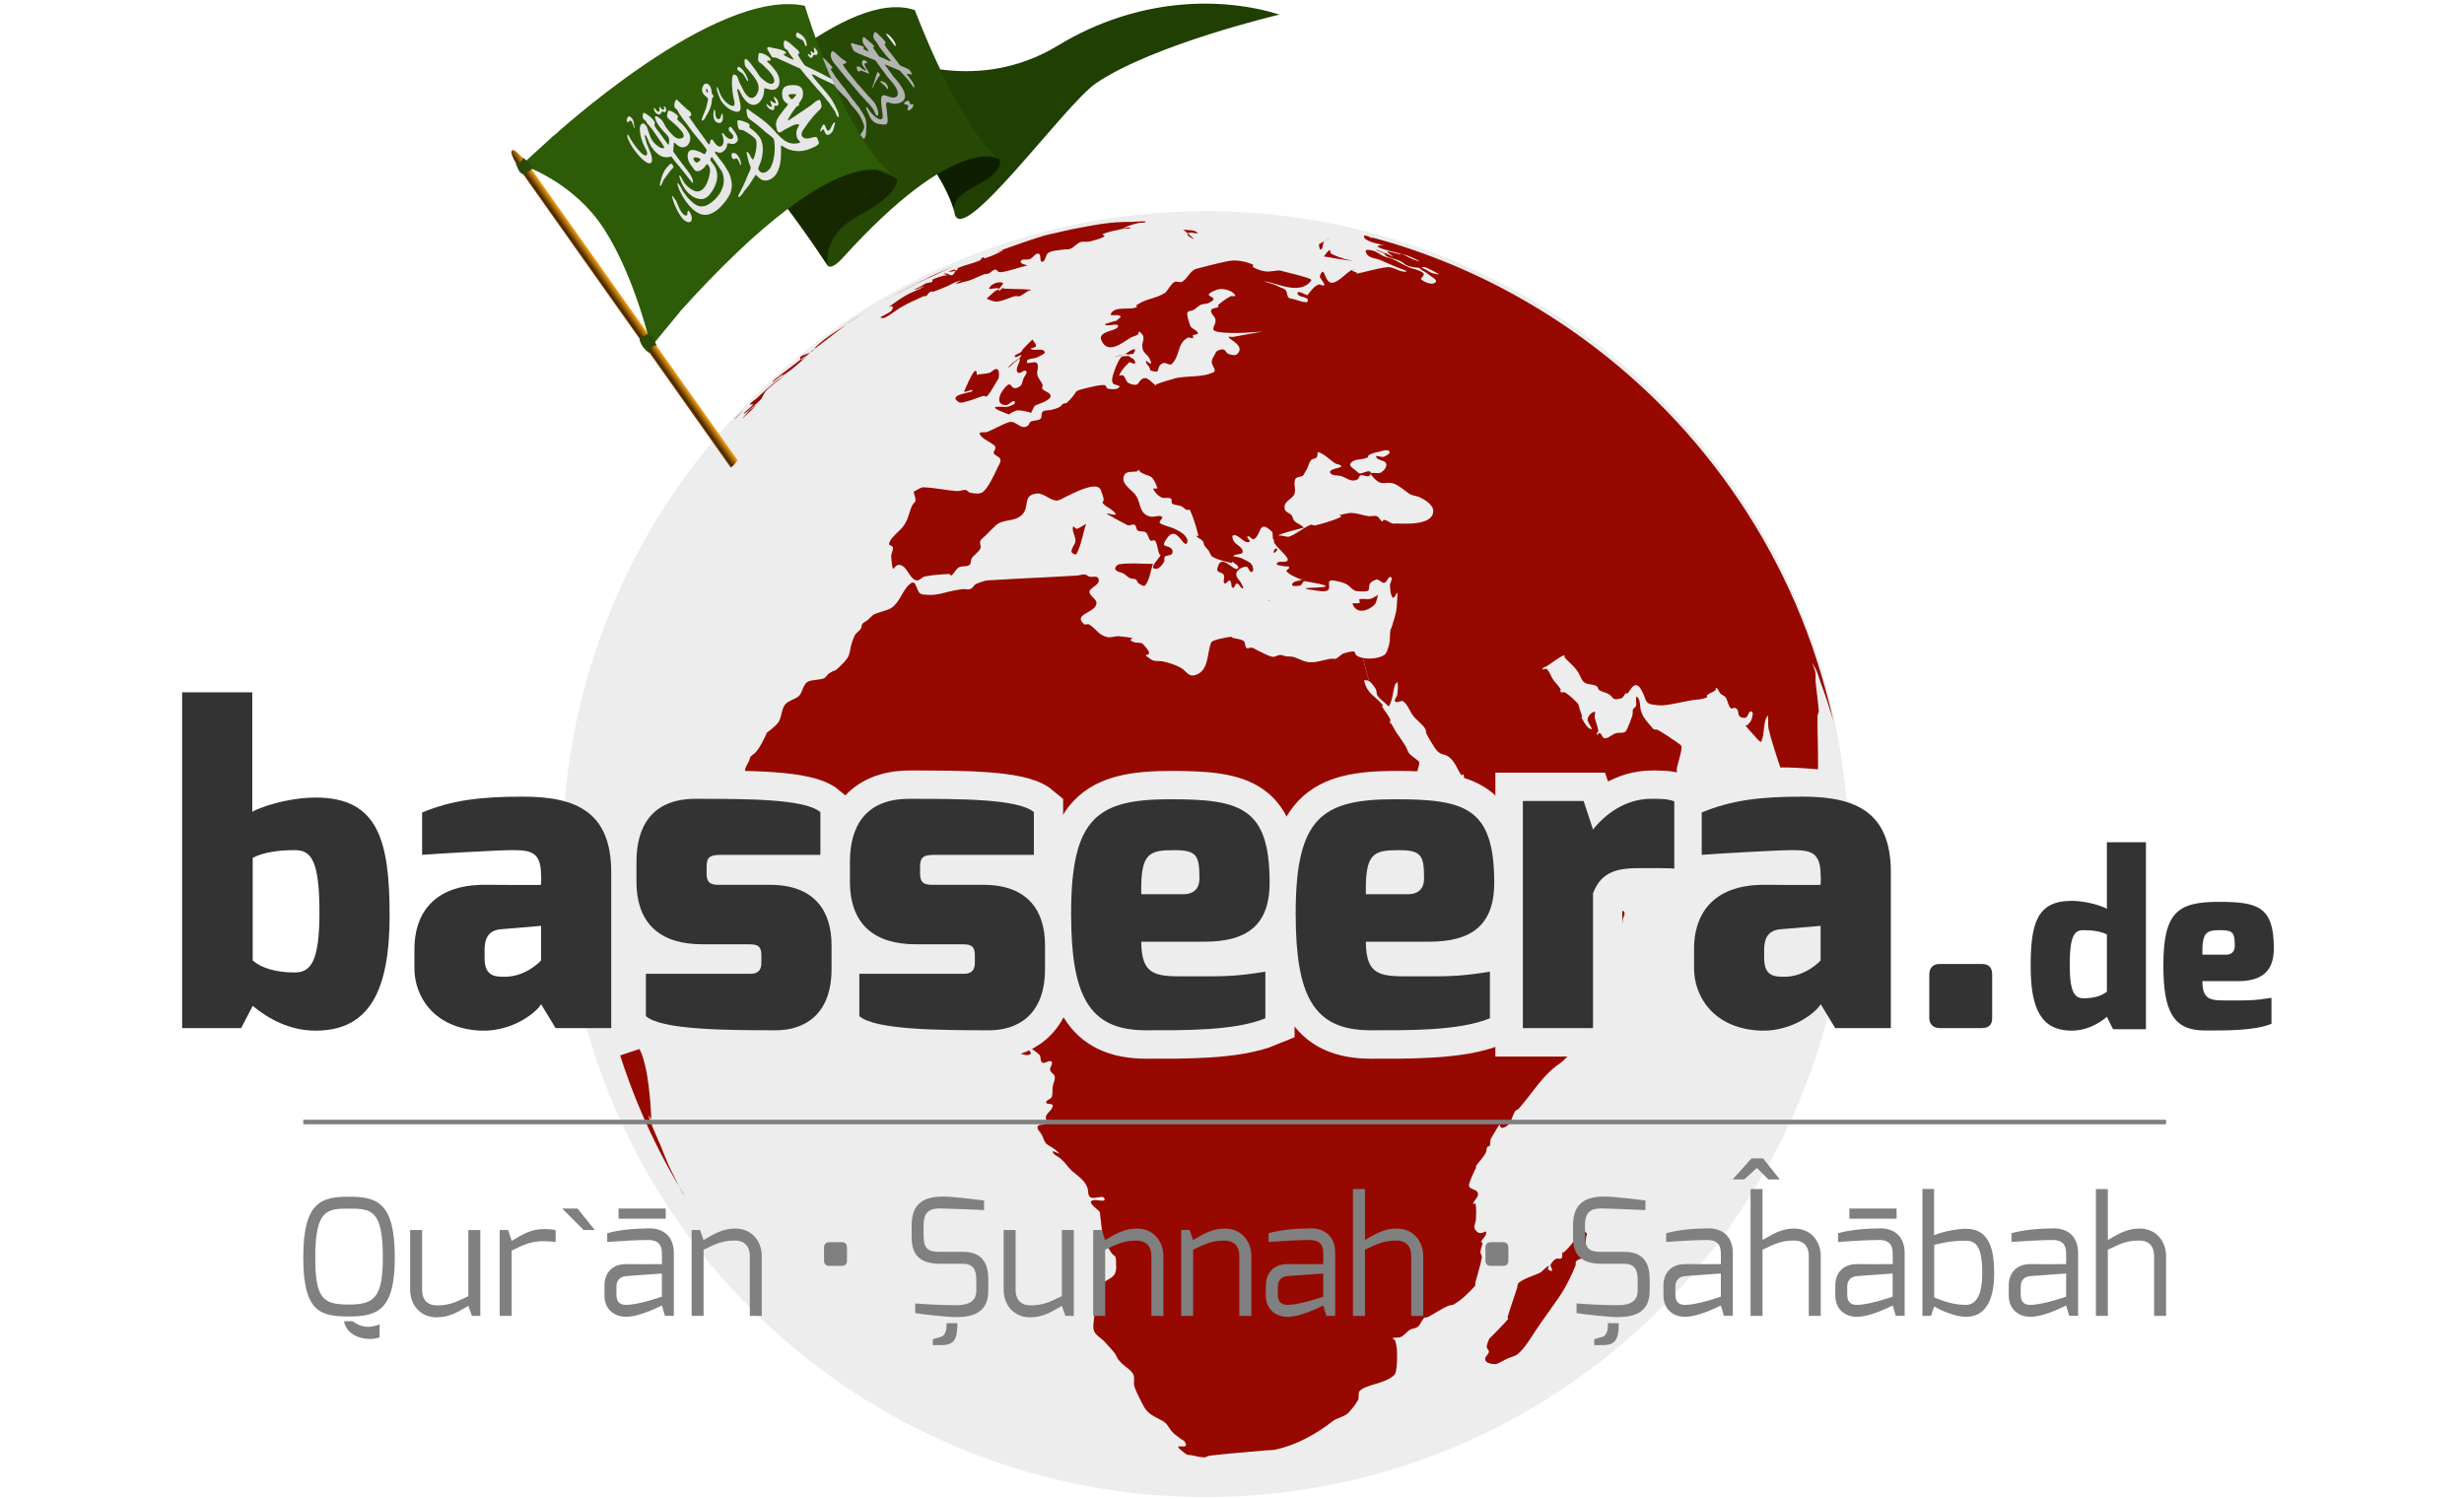 <?xml version="1.0" encoding="utf-8"?>
<!-- Generator: Adobe Illustrator 16.0.4, SVG Export Plug-In . SVG Version: 6.00 Build 0)  -->
<!DOCTYPE svg PUBLIC "-//W3C//DTD SVG 1.1//EN" "http://www.w3.org/Graphics/SVG/1.1/DTD/svg11.dtd">
<svg version="1.1" id="Layer_1" xmlns="http://www.w3.org/2000/svg" xmlns:xlink="http://www.w3.org/1999/xlink" x="0px" y="0px"
	 width="217px" height="132px" viewBox="0 0 217 132" enable-background="new 0 0 217 132" xml:space="preserve">
<g>
	<circle fill="#EDEDED" cx="106.178" cy="75.225" r="56.629"/>
	<g>
		<path fill="#970900" d="M98.82,19.44c-1.13,0.198-2.27,0.355-3.402,0.543"/>
		<path fill="#970900" d="M104.196,20.217c0.301,0.26,0.618,0.505,0.906,0.781c0.163,0.153-0.649-0.231-0.522-0.415
			c0.164-0.242,1.082,0.108,0.87-0.093C105.14,20.194,104.614,20.307,104.196,20.217z"/>
		<path fill="#970900" d="M93.145,20.465c-0.031,0.007-0.062,0.014-0.092,0.021"/>
		<path fill="#970900" d="M116.158,21.51c0.324-0.182,0.64-0.375,0.971-0.542c0.182-0.091-0.395,0.156-0.52,0.314
			c-0.154,0.195-0.059,0.581-0.279,0.692C116.182,22.051,116.158,21.51,116.158,21.51z"/>
		<path fill="#970900" d="M116.591,22.587c0.169-0.185,0.28-0.449,0.505-0.553c0.092-0.041,0.039,0.205,0.11,0.273
			c0.17,0.168,1.086,0.464,1.14,0.483c0.234,0.072,0.956,0.209,0.713,0.181C118.23,22.877,116.591,22.587,116.591,22.587z"/>
		<path fill="#970900" d="M92.831,20.539c0.211-0.049,0.421-0.101,0.632-0.147"/>
		<path fill="#970900" d="M92.49,20.621c0.062-0.014,0.249-0.061,0.188-0.044c-0.319,0.081-0.643,0.143-0.954,0.242
			c-1.185,0.374-2.682,0.9-3.891,1.343c-0.097,0.035,0.395-0.102,0.297-0.07c-0.202,0.064-0.817,0.218-0.61,0.172
			c0.267-0.056,1.024-0.355,0.792-0.211c-0.489,0.303-1.032,0.509-1.574,0.697c-0.061,0.021-0.108-0.119-0.169-0.095
			c-0.127,0.054-0.168,0.238-0.295,0.292c-0.61,0.263-1.276,0.384-1.886,0.645c-0.076,0.033-0.046,0.184-0.123,0.215
			c-0.211,0.089-0.447,0.118-0.676,0.123c-0.194,0.004,0.638-0.3,0.57-0.12c-0.34,0.903-0.632,0.069-1.036,0.32
			c-0.076,0.048,0.245,0.012,0.246,0.099c0.001,0.084-0.167,0.016-0.246,0.04c-0.338,0.109-0.689,0.195-1.004,0.36
			c-0.051,0.028,0.042,0.147-0.01,0.177c-0.167,0.097-0.378,0.08-0.556,0.153c-0.187,0.079-0.354,0.201-0.532,0.3
			c-0.158,0.086-0.657,0.274-0.477,0.257c0.287-0.027,1.048-0.457,0.815-0.289c-0.396,0.283-0.877,0.424-1.311,0.645
			c-0.601,0.31-1.152,0.706-1.7,1.101c-0.345,0.249,0.506-0.327,0.222,0.304c-0.114,0.253-0.934,0.563-1.005,0.66
			c-0.074,0.096,0.256,0.091,0.365,0.038c0.481-0.232,0.894-0.586,1.349-0.87c0.662-0.412,1.396-0.694,2.097-1.037
			c0.019-0.01,0.029,0.042,0.051,0.037c0.352-0.072,0.149-0.198,0.533-0.41c0.086-0.046,0.203,0.015,0.292-0.02
			c2.093-0.799,1.24-0.607,2.378-1.005c0.083-0.029-0.588,0.369-0.486,0.344c0.106-0.025,0.186-0.117,0.292-0.145
			c0.07-0.02-0.264,0.119-0.188,0.116c0.172-0.006,0.339-0.087,0.508-0.128c0,0,0.479-0.105,0.708-0.189
			c0.413-0.151,0.804-0.364,1.218-0.512c0.121-0.044,0.264-0.013,0.381-0.064c0.211-0.089,0.362-0.32,0.587-0.35
			c0.139-0.019,0.212,0.212,0.351,0.224c0.273,0.024,0.543-0.062,0.809-0.126c0.535-0.127,1.051-0.314,1.586-0.441
			c0.046-0.012,0.175,0.055,0.139,0.028c-0.204-0.154-0.715-0.168-0.644-0.411c0.078-0.271,0.562-0.091,0.819-0.201
			c0.274-0.118,0.468-0.54,0.759-0.475c0.254,0.057,0.056,0.737,0.316,0.714c0.319-0.028,0.268-0.633,0.546-0.792
			c0.402-0.229,0.902-0.206,1.358-0.288c0.19-0.035,0.399,0.018,0.578-0.06c0.319-0.141,0.544-0.457,0.871-0.582
			c0.25-0.095,0.539,0.003,0.799-0.059c0.455-0.11,0.924-0.22,1.334-0.45c0.077-0.044-0.245-0.177-0.162-0.21
			c0.58-0.237,1.208-0.33,1.819-0.468c0.192-0.043,0.738,0.044,0.584-0.078c-0.16-0.128-0.789,0.16-0.613,0.055
			c0.396-0.237,0.86-0.348,1.305-0.471c0.201-0.055,0.417-0.015,0.619-0.059c0.036-0.008,0.1-0.089,0.062-0.091
			c-0.331-0.023-0.666,0.011-0.999,0.024c-0.06,0.002-0.118,0.024-0.177,0.022c-1.925-0.061-3.663,0.341-5.369,0.654l-1.664,0.378
			L92.49,20.621z"/>
		<path fill="#970900" d="M84.037,23.423c-1.494,0.721-2.013,0.941-3.282,1.534c-0.177,0.083,0.347-0.181,0.522-0.266
			c0.288-0.141,0.582-0.268,0.866-0.412c0.115-0.059-0.456,0.222-0.352,0.151c0.122-0.083,0.268-0.122,0.4-0.185
			c0.086-0.04-0.341,0.158-0.256,0.118c1.009-0.492,0.608-0.288,0.388-0.187"/>
		<path fill="#970900" d="M81.576,24.528c-0.785,0.385-1.547,0.781-2.323,1.189c-0.222,0.118-1.744,0.958-1.051,0.563"/>
		<path fill="#970900" d="M85.32,22.9c-0.088,0.035-0.176,0.07-0.264,0.105"/>
		<path fill="#970900" d="M84.49,23.232c-0.15,0.065-0.301,0.127-0.453,0.191"/>
		<path fill="#970900" d="M86.896,26.296c0.245-0.22,0.48-0.45,0.737-0.657c0.104-0.088,0.462-0.153,0.343-0.222
			c-0.248-0.14-0.99,0.18-0.849-0.066c0.206-0.358,0.752-0.567,1.151-0.459c0.243,0.065-0.335,0.436-0.311,0.687
			c0.015,0.139,0.228-0.17,0.358-0.219c0.028-0.012,0.04,0.057,0.069,0.058c0.81,0.052,1.624,0.024,2.432,0.101
			c0.094,0.008-0.185,0.056-0.269,0.103c-0.264,0.146-0.494,0.357-0.772,0.471c-0.109,0.044-0.239-0.041-0.354-0.014
			c-0.56,0.134-1.085,0.44-1.66,0.488C87.467,26.592,86.896,26.296,86.896,26.296z"/>
		<path fill="#970900" d="M82.356,25.603c0.091-0.055,0.184-0.107,0.274-0.164c0.025-0.015-0.055,0.027-0.08,0.042
			C82.484,25.521,82.421,25.562,82.356,25.603z"/>
		<path fill="#970900" d="M98.374,27.558c-0.042,0-0.125-0.003-0.125-0.003S98.332,27.558,98.374,27.558z"/>
		<path fill="#970900" d="M89.311,31.322c-0.091,0.096-0.278,0.287-0.278,0.287S89.22,31.418,89.311,31.322z"/>
		<path fill="#970900" d="M90.922,29.899c0.104,0.196,0.344,0.367,0.311,0.586c-0.026,0.164-0.583,0.157-0.44,0.246
			c0.344,0.211,0.939-0.101,1.189,0.214c0.164,0.211-0.384,0.38-0.615,0.517c-0.293,0.171-0.905,0.059-0.938,0.396
			c-0.029,0.297,0.702-0.111,0.887,0.123c0.218,0.274-0.044,0.71,0.044,1.047c0.081,0.315,0.345,0.558,0.454,0.862
			c0.042,0.112-0.083,0.258-0.015,0.354c0.188,0.254,0.683,0.299,0.724,0.613c0.058,0.429-1.235,0.765-1.355,0.864
			c-0.189,0.154-0.211,0.45-0.377,0.632c-0.035,0.038-0.097-0.042-0.148-0.052c-0.328-0.061-0.655-0.161-0.989-0.161
			c-0.172,0-0.331,0.099-0.492,0.161c-0.13,0.051-0.245,0.229-0.372,0.181c-2.465-0.923-0.29-0.588-0.075-0.651
			c0.252-0.076,0.803-0.233,0.652-0.448c-0.159-0.221-0.489,0.292-0.76,0.294c-0.867,0.009-0.658-0.812-0.295-1.299
			c0.959-1.285,0.509,0.292,1.503-0.347c0.221-0.145,0.23-0.474,0.328-0.717c0.085-0.207,0.378-0.471,0.222-0.633
			c-0.162-0.168-0.484,0.267-0.689,0.15c-0.393-0.228,0.227-1.014,0.128-1.191c-0.072-0.136-0.299,0.089-0.423,0.179
			c-0.213,0.155-0.429,0.325-0.571,0.546c-0.112,0.177,0.328-0.261,0.48-0.405c0.225-0.209,0.547-0.362,0.648-0.65
			c0.054-0.155-0.308,0.14-0.472,0.148c-0.054,0.003-0.144-0.082-0.107-0.119c0.157-0.156,0.395-0.199,0.566-0.336
			c0.072-0.059,0.085-0.167,0.147-0.236C90.345,30.467,90.922,29.899,90.922,29.899z"/>
		<path fill="#970900" d="M87.947,33.319c-0.337,0.523-0.605,1.102-1.014,1.573c-0.074,0.084-0.231-0.046-0.339-0.018
			c-0.453,0.115-0.877,0.333-1.329,0.443c-0.277,0.065-0.611,0.237-0.85,0.083c-1.039-0.67,1.25-0.806,1.286-0.991
			c0.048-0.255-0.88,0.283-0.781,0.042c2.208-5.278,0.36,3.2,0.74-1.256c0.011-0.119,0.196-0.148,0.313-0.176
			c0.374-0.09,0.768-0.077,1.14-0.175c0.255-0.067,0.496-0.45,0.725-0.319C88.072,32.656,87.947,33.319,87.947,33.319z"/>
		<path fill="#970900" d="M95.267,34.429c-0.135,0.184-0.195,0.47-0.408,0.553c-0.142,0.055,0.038-0.321,0.129-0.444
			C95.048,34.457,95.267,34.429,95.267,34.429z"/>
		<path fill="#970900" d="M69.189,32.978c-0.243,0.198-0.481,0.401-0.727,0.596c-0.048,0.037,0.177-0.161,0.129-0.122
			c-0.358,0.3-0.734,0.585-1.072,0.91c-0.266,0.255-0.328,0.619-0.554,0.857c-0.284,0.299-0.627,0.543-0.886,0.863
			c-0.132,0.164,0.637-0.544,0.5-0.386c-0.343,0.394-0.732,0.744-1.117,1.097c-0.333,0.307,0.586-0.694,0.875-1.043
			c0.104-0.123-0.227,0.228-0.348,0.332c-0.154,0.13-0.305,0.271-0.479,0.374c-0.042,0.024,0.037-0.096,0.069-0.132
			c0.235-0.249,0.551-0.428,0.735-0.715c0.049-0.079-0.334,0.083-0.282,0.005c0.166-0.25,0.458-0.383,0.674-0.591
			c0.459-0.444,1.101-1.023,1.646-1.441C68.625,33.373,69.189,32.978,69.189,32.978z"/>
		<path fill="#970900" d="M65.487,36.11c-0.268,0.267-0.543,0.524-0.801,0.801c-0.032,0.033,0.086-0.041,0.119-0.074
			C65.041,36.602,65.487,36.11,65.487,36.11z"/>
		<path fill="#970900" d="M117.984,40.806c0.414,0.172,1.242,0.519,1.242,0.519S118.398,40.978,117.984,40.806L117.984,40.806z"/>
		<path fill="#970900" d="M101.255,42.52c0.135,0.13,0.406,0.39,0.406,0.39S101.39,42.649,101.255,42.52L101.255,42.52z"/>
		<path fill="#970900" d="M95.644,46.122c-0.277,0.886-0.403,1.83-0.83,2.652c-0.073,0.144-0.429-0.027-0.444-0.187
			c-0.032-0.333,0.32-0.608,0.339-0.941c0.021-0.335-0.195-0.648-0.226-0.984c-0.054-0.598,0.244-0.058,0.334-0.083
			C95.121,46.499,95.644,46.122,95.644,46.122z"/>
		<path fill="#970900" d="M112.521,48.38c-0.104,0.099-0.174,0.331-0.311,0.294c-0.117-0.03,0.016-0.264,0.102-0.346
			C112.366,48.278,112.521,48.38,112.521,48.38z"/>
		<path fill="#970900" d="M111.008,49.97c-0.033,0.012-0.101,0.041-0.101,0.041S110.975,49.982,111.008,49.97L111.008,49.97z"/>
		<path fill="#970900" d="M106.775,50.083c-0.028,0.039-0.083,0.117-0.083,0.117S106.748,50.122,106.775,50.083L106.775,50.083z"/>
		<path fill="#970900" d="M101.542,49.663c-0.225,0.627-0.277,1.344-0.675,1.878c-0.126,0.166-0.422-0.061-0.601-0.169
			c-0.118-0.073-0.116-0.271-0.235-0.341c-0.148-0.09-0.353-0.032-0.511-0.107c-0.208-0.1-0.367-0.284-0.566-0.405
			c-0.237-0.144-0.622-0.135-0.731-0.389c-0.075-0.175,0.18-0.413,0.369-0.44C99.565,49.554,100.558,49.673,101.542,49.663z"/>
		<path fill="#970900" d="M111.684,52.934c0.021-0.027,0.031-0.082,0.065-0.082c0.024,0,0.004,0.06-0.015,0.08
			C111.725,52.946,111.699,52.934,111.684,52.934z"/>
		<path fill="#970900" d="M121.368,52.391c-0.112,0.294-0.116,0.656-0.333,0.881c-0.454,0.468-1.514,0.908-1.91-0.055
			c-0.076-0.188,0.438-0.008,0.604-0.126c0.084-0.059-0.092-0.268,0.004-0.302c0.299-0.108,0.643,0.031,0.949-0.044
			C120.932,52.685,121.139,52.51,121.368,52.391z"/>
		<path fill="#970900" d="M122.261,21.341c2.839,0.921,1.313,0.41,0.665,0.204"/>
		<path fill="#970900" d="M161.302,62.794c0.005,0.019,0.009,0.037,0.013,0.056"/>
		<path fill="#970900" d="M120.572,59.989c-0.115-0.083-0.463-0.137-0.428,0c0.313,1.212,1.006,1.302,1.676,2.161
			c0.023,0.035-0.148-0.011-0.129,0.029c0.211,0.41,0.548,0.749,0.748,1.166c0.047,0.1-0.055,0.221-0.035,0.329
			c0.009,0.034,0.08,0.007,0.099,0.037c0.171,0.248,0.291,0.525,0.458,0.776c0.277,0.418,0.584,0.813,0.838,1.255
			c0.111,0.198,0.172,0.426,0.301,0.613c0.107,0.152,0.854,0.668,0.869,0.726c0.102,0.336-0.236,0.721-0.104,1.044
			c0.124,0.301,0.524,0.393,0.778,0.6c0.289,0.234,0.635,0.42,0.851,0.721c0.106,0.152-0.015,0.382,0.063,0.55
			c0.116,0.256,0.401,0.418,0.498,0.684c0.027,0.074-0.234-0.011-0.222,0.065c0.161,0.961,0.378,1.922,0.717,2.834
			c0.052,0.137,0.289,0.074,0.404,0.158c0.22,0.166,0.36,0.418,0.579,0.584c0.134,0.104,0.316,0.129,0.465,0.219
			c0.205,0.124,0.562,0.945,0.654,1.254c0.367,1.207,0.168,1.072,0.63,1.913c0.1,0.185,0.12,0.547,0.329,0.532
			c0.195-0.014-0.047-0.603,0.146-0.568c0.25,0.042,0.173,0.514,0.382,0.659c0.108,0.079,0.273-0.187,0.391-0.114
			c0.533,0.329,0.927,0.844,1.42,1.235c0.199,0.159,0.421,0.291,0.648,0.409c0.021,0.011,0.032-0.068,0.053-0.051
			c0.92,0.832,0.984,0.812,1.365,1.812c0.146,0.382-0.887,0.387-0.932,0.793c-0.032,0.272,0.577-0.204,0.829-0.086
			c0.491,0.229,0.718,1.255,1.181,1.159c0.572-0.125,0.989-0.657,1.549-0.83c0.236-0.072,0.502,0.218,0.729,0.123
			c0.382-0.16,0.573-0.623,0.938-0.818c0.223-0.119,0.51,0,0.748-0.084c0.147-0.053,0.221-0.241,0.363-0.309
			c0.492-0.23,1.061-0.291,1.521-0.575c0.274-0.175,0.339-0.589,0.621-0.755c0.144-0.082,0.416-0.049,0.486,0.103
			c0.096,0.207-0.111,0.442-0.139,0.667c-0.236,2.042,0.066,1.566-0.712,4.118c-0.044,0.146-0.208,0.229-0.265,0.373
			c-0.307,0.748-0.461,1.601-0.726,2.362c-0.502,1.447-2.062,4.055-3.149,5.177c-0.771,0.794-0.645,0.521-1.341,1.126
			c-1.17,1.021-1.964,2.369-2.991,3.508c-0.069,0.076-0.211,0.076-0.269,0.164c-0.296,0.434-0.341,1.088-0.79,1.357
			c-1.093,0.664,0.021-1.265-1.342,1.043c-0.119,0.197-0.038,0.464-0.127,0.674c-0.033,0.074-0.176,0.043-0.215,0.111
			c-0.096,0.168-0.062,0.396-0.159,0.562c-0.226,0.383-0.546,0.707-0.806,1.067c-0.059,0.074-0.016,0.189-0.045,0.278
			c-0.006,0.017-0.035,0.013-0.041,0.024c-0.188,0.426-0.406,0.844-0.539,1.289c-0.172,0.593,0.676,0.388,0.767,0.876
			c0.062,0.336-0.36,0.592-0.44,0.922c-0.019,0.076,0.209-0.113,0.225-0.037c0.09,0.456,0.051,0.931,0.037,1.396
			c-0.006,0.287-0.233,0.611-0.086,0.856c0.51,0.858,1.146-0.228,0.969,0.438c-0.07,0.262-0.331,0.438-0.432,0.688
			c-0.02,0.046,0.131,0.021,0.129,0.072c-0.018,0.281-0.172,0.547-0.183,0.832c-0.007,0.15,0.153,0.287,0.127,0.438
			c-0.126,0.756-0.379,1.482-0.573,2.221c-0.02,0.08-0.004,0.291-0.018,0.306c-0.584,0.614-1.15,1.217-1.896,1.642
			c-0.134,0.075-0.306,0.049-0.451,0.108c-0.651,0.272-1.234,0.705-1.864,1.019c-0.081,0.041-0.201-0.016-0.271,0.047
			c-0.267,0.229-0.332,0.662-0.639,0.838c-0.189,0.107-0.436,0.103-0.625,0.214c-0.285,0.173-0.482,0.483-0.783,0.63
			c-0.221,0.109-0.51,0.002-0.728,0.117c-0.074,0.041,0.161,0.088,0.19,0.166c0.099,0.25,0.146,0.52,0.172,0.785
			c0.039,0.416,0.049,2.014-0.211,2.271c-0.814,0.804-2.514,0.837-3.055,1.412c-0.188,0.196-0.033,0.556-0.156,0.799
			c-0.205,0.405-0.509,0.753-0.808,1.092c-0.349,0.394-1.015,0.464-1.438,0.792c-1.453,1.133-3.205,2.098-5.035,2.496
			c-0.254,0.057-0.521,0.032-0.779,0.057c-1.672,0.15-3.345,0.28-5.014,0.473c-0.168,0.02-0.311,0.156-0.479,0.15
			c-0.381-0.008-0.752-0.123-1.128-0.194c-0.161-0.028-0.35-0.004-0.481-0.103c-1.735-1.298,0.5-0.127-0.094-1.074
			c-0.084-0.133-0.258-0.182-0.382-0.277c-0.229-0.18-0.475-0.341-0.675-0.55c-0.434-0.453-0.409-0.739-0.907-1.019
			c-0.799-0.447-1.306-0.565-1.739-1.438c-0.242-0.494-0.516-0.974-0.703-1.491c-0.204-0.566,0.118-0.884-0.23-1.327
			c-0.33-0.424-0.731-0.521-1.221-1.146c-0.125-0.161-0.181-0.373-0.302-0.535c-0.238-0.327-0.537-0.606-0.798-0.918
			c-0.53-0.627-1.17-0.688-1.094-1.61c0.077-0.942,0.245-1.876,0.406-2.812c0.034-0.192,0.063-0.398,0.176-0.562
			c0.581-0.838,1.548-0.542,1.419-1.937c-0.018-0.217,0.022-0.445-0.054-0.649c-0.051-0.133-0.215-0.188-0.305-0.299
			c-0.225-0.285-0.703-1.179-0.756-1.388c-0.164-0.635-0.186-1.297-0.281-1.946c-0.018-0.117,0.003-0.254-0.057-0.356
			c-0.092-0.158-0.939-0.714-0.736-0.934c0.272-0.291,1.261,0.186,1.174-0.203c-0.092-0.41-0.902,0.085-1.253-0.148
			c-0.25-0.166-0.149-0.586-0.268-0.862c-0.084-0.201-0.193-0.398-0.337-0.562c-0.235-0.268-0.522-0.479-0.789-0.712
			c-0.055-0.048-0.123-0.075-0.174-0.127c-0.521-0.501-0.517-0.659-1.056-1.141c-0.228-0.202-0.607-0.302-0.696-0.593
			c-0.055-0.181,0.669,0.269,0.552,0.121c-0.292-0.369-0.749-0.563-1.124-0.845c-0.116-0.086,0.449,0.36,0.345,0.261
			c-0.111-0.106-0.277-0.156-0.367-0.281c-0.159-0.229-0.24-0.501-0.361-0.752c-0.121-0.246-0.454-0.48-0.361-0.737
			c0.091-0.241,0.567-0.069,0.73-0.274c0.133-0.164-0.072-0.438,0.004-0.635c0.132-0.345,0.588-0.564,0.592-0.935
			c0.004-0.212-0.549-0.056-0.577-0.269c-0.03-0.223,0.394-0.261,0.479-0.468c0.117-0.28,0.047-0.608,0.092-0.91
			c0.046-0.299,0.228-0.589,0.183-0.891c-0.037-0.234-0.359-0.354-0.41-0.591c-0.054-0.243,0.303-0.565,0.122-0.738
			c-0.195-0.184-0.571,0.217-0.809,0.087c-0.205-0.116-0.107-0.47-0.236-0.668c-0.025-0.037-0.842-0.731-0.955-0.642
			c-0.15,0.117,0.297,0.432,0.149,0.558c-0.203,0.17-0.544,0.063-0.798-0.008c-0.099-0.028-0.05-0.254-0.149-0.265
			c-0.134-0.012-0.204,0.246-0.334,0.222c-0.142-0.028-0.16-0.251-0.273-0.341c-0.035-0.024-0.118-0.012-0.125,0.031
			c-0.025,0.146,0.174,0.514,0.044,0.441c-0.208-0.117-0.121-0.621-0.358-0.619c-0.331,0.007-0.477,0.473-0.766,0.635
			c-0.054,0.029,0.022-0.143-0.022-0.188c-0.228-0.236-0.569-0.357-0.765-0.621c-0.132-0.179-0.078-0.44-0.166-0.646
			c-0.425-0.979-1.235-1.694-2.338-1.604c-1.083,0.086-2.156,0.294-3.237,0.418c-0.27,0.032-0.55-0.008-0.816,0.049
			c-0.497,0.106-0.97,0.293-1.457,0.438c-0.306,0.094-0.6,0.279-0.922,0.283c-0.13,0-0.167-0.213-0.282-0.274
			c-0.269-0.147-0.602-0.175-0.854-0.353c-0.076-0.057,0.368-0.031,0.277-0.057c-0.886-0.23-1.783-0.429-2.687-0.577
			c-0.127-0.021,0.465,0.16,0.338,0.188c-0.303,0.074-0.625-0.06-0.938-0.045c-0.596,0.031-0.13,0.151-0.542,0.135
			c-0.634-0.028-1.268-0.044-1.897-0.11c-0.044-0.004-0.052-0.071-0.085-0.101c-0.251-0.219-0.525-0.413-0.769-0.643
			c-0.487-0.459-0.757-1.15-1.201-1.642c-0.111-0.123-0.306-0.146-0.415-0.267c-0.258-0.291-0.437-0.646-0.666-0.963
			c-0.02-0.025-0.053-0.037-0.078-0.059c-0.287-0.25-0.662-0.426-0.854-0.753c-0.061-0.099,0.355-0.083,0.297-0.187
			c-0.143-0.263-0.519-0.319-0.705-0.555c-0.049-0.061,0.109-0.146,0.084-0.223c-0.068-0.214-0.285-0.366-0.342-0.584
			c-0.055-0.212,0.064-0.442,0.014-0.654c-0.127-0.548-0.305-1.087-0.542-1.595c-0.028-0.062-0.08,0.196-0.129,0.151
			c-0.107-0.098-1.055-1.855-1.047-1.953c0.025-0.252,0.618-0.392,0.474-0.604c-0.159-0.23-0.602,0.206-0.843,0.061
			c-0.3-0.178-0.446-0.557-0.554-0.89c-0.04-0.12,0.139-0.227,0.149-0.354c0.011-0.181-0.239-0.438-0.086-0.527
			c0.363-0.222,1.283,0.24,1.261-0.183c-0.043-0.779-0.895-1.281-1.375-1.899c-0.068-0.085-0.316-0.103-0.263-0.198
			c0.114-0.216,0.449-0.232,0.598-0.428c0.619-0.808,0.315-0.826,0.589-1.631c0.254-0.748,0.396-0.346,0.577-1.287
			c0.196-1.021,0.458-2.052,0.432-3.091c-0.009-0.331-0.368-0.552-0.535-0.836c-0.203-0.349,0.209-0.778,0.339-1.162
			c0.031-0.086,0.029-0.188,0.086-0.258c0.127-0.153,0.317-0.242,0.449-0.39c0.45-0.503,0.712-1.147,1.021-1.746
			c0.048-0.096-0.327,0.276-0.246,0.204c0.395-0.356,0.863-0.641,1.195-1.056c0.417-0.523,0.215-1.444,0.904-1.849
			c0.274-0.161,0.581-0.266,0.849-0.44c0.427-0.274,0.419-1.192,0.966-1.376c0.412-0.141,0.866-0.112,1.283-0.237
			c0.222-0.068,0.32-0.347,0.517-0.466c0.802-0.492,0.29,0.01,0.934-0.599c1.272-1.208,0.583-1.115,1.298-2.711
			c0.112-0.249,0.397-0.381,0.545-0.609c0.084-0.127,0.045-0.313,0.138-0.433c0.116-0.151,0.314-0.211,0.46-0.332
			c0.163-0.134,0.301-0.3,0.465-0.433c0.264-0.215,1.307-0.419,1.622-0.63c0.742-0.496,0.954-1.486,1.572-2.062
			c0.742-0.689,0.534,0.786,1.16,0.861c1.449,0.176,1.564-0.157,3.455-0.456c0.26-0.041,0.541,0.064,0.791-0.022
			c0.189-0.066,0.27-0.302,0.44-0.407c0.159-0.096,0.79-0.33,1.052-0.347c2.631-0.164,5.264-0.267,7.895-0.427
			c0.227-0.013,0.449-0.115,0.676-0.095c0.147,0.012,0.258,0.15,0.4,0.19c0.256,0.071,0.665-0.097,0.785,0.142
			c0.277,0.545-0.668,0.789-0.762,1.127c-0.109,0.398,0.638,0.67,0.606,1.083c-0.07,0.864-2.145,0.932-1.084,1.839
			c0.105,0.088,0.294-0.057,0.414,0.014c0.672,0.383,0.836,0.966,1.645,1.124c0.34,0.066,0.69-0.113,1.035-0.077
			c2.34,0.25,0.224,0.128,1.326,0.528c0.242,0.087,0.576-0.023,0.753,0.16c1.462,1.535-0.619,0.478,0.754,1.376
			c0.26,0.171,0.671,0.096,0.939,0.141c0.469,0.076,1.265,0.346,1.637,0.566c0.542,0.318,0.652,0.835,1.292,0.643
			c1.237-0.371,1.007-2.032,1.402-2.886c0.105-0.226,1.494-0.456,1.761-0.488c0.038-0.004,0.04,0.071,0.075,0.083
			c0.334,0.117,0.729,0.096,1.014,0.301c0.176,0.126,0.079,0.467,0.245,0.603c0.121,0.099,0.312-0.051,0.467-0.027
			s0.277,0.141,0.421,0.205c0.467,0.201,0.903,0.497,1.399,0.603c0.223,0.051,0.438-0.151,0.666-0.161
			c0.174-0.007,0.342,0.088,0.514,0.114c0.225,0.034,0.459,0.008,0.678,0.068c0.378,0.102,0.719,0.316,1.1,0.412
			c0.734,0.184,1.506-0.171,2.26-0.269c0.117-0.014,0.244,0.055,0.353,0.009c0.279-0.121,0.476-0.418,0.771-0.496
			c1.465-0.384,0.531,0.057,1.32,0.341c0.092,0.034,0.19,0.059,0.295,0.078"/>
		<path fill="#970900" d="M162.137,67.576c0.053,0.346,0.104,0.691,0.154,1.04c0.014,0.116,0.057,0.46,0.039,0.347
			C162.264,68.502,162.137,67.576,162.137,67.576z"/>
		<path fill="#970900" d="M74.962,28.253c0.182-0.119,0.364-0.236,0.546-0.354c0.003-0.002-0.014,0.01-0.011,0.008
			c0.386-0.237,0.77-0.478,1.156-0.715c0.041-0.024-0.078,0.052-0.117,0.076c-0.22,0.136-0.439,0.27-0.657,0.408
			c-0.365,0.228-0.724,0.463-1.082,0.702c-0.042,0.027,0.18-0.101,0.138-0.071c-1.161,0.827-1.97,1.216-3.016,2.165
			c-0.128,0.117-0.194,0.293-0.322,0.413c-0.089,0.082-0.212,0.116-0.314,0.182c-0.272,0.173-0.914,0.231-0.806,0.534
			c0.108,0.303,0.522-0.379,0.81-0.52c0.1-0.048-0.152,0.16-0.231,0.238c-0.19,0.189-0.376,0.385-0.576,0.565
			c-0.417,0.374-0.991,0.856-1.483,1.147c-0.047,0.028-0.116-0.009-0.158,0.021c-0.287,0.196-0.54,0.441-0.819,0.647
			c-0.089,0.063,0.205-0.274,0.226-0.294"/>
		<path fill="#970900" d="M64.885,36.668c-0.265,0.286-0.53,0.571-0.795,0.856c-0.005,0.003,0.01-0.011,0.015-0.016"/>
		<path fill="#970900" d="M160.869,77.53c0.121-0.472-0.064-1.188,0.363-1.419c0.336-0.182,0.205,0.74,0.188,1.119
			c-0.028,0.633-0.157,1.262-0.323,1.873c-0.021,0.082-0.108-0.14-0.123-0.221C160.911,78.436,160.902,77.98,160.869,77.53z"/>
		<path fill="#970900" d="M131.15,117.918c0.306-0.328,1.371-1.355,1.678-1.775c0.027-0.037-0.073-0.076-0.062-0.121
			c0.252-0.869,0.561-1.717,0.84-2.578c0.049-0.15,0.021-0.353,0.142-0.457c0.403-0.355,1.285-0.631,1.801-0.855
			c0.329-0.146,0.528-0.518,0.862-0.646c0.099-0.041-0.156,0.246-0.073,0.309c0.658,0.473,0.185-0.345,0.19-0.355
			c0.117-0.222,0.281-0.436,0.492-0.569c0.142-0.087,0.385,0.069,0.496-0.056c0.135-0.149,0.026-0.41,0.094-0.604
			c0.016-0.048,0.025,0.17,0.062,0.137c0.35-0.312,0.658-0.671,0.943-1.042c0.339-0.444,0.492-1.005,0.783-1.479
			c0.056-0.086-0.15,0.191-0.11,0.285c0.096,0.225,0.351,0.349,0.476,0.56c0.027,0.05-0.053,0.104-0.058,0.161
			c-0.052,0.445-0.103,0.893-0.11,1.34c-0.005,0.148,0.168,0.326,0.071,0.439c-0.211,0.242-0.612,0.236-0.847,0.455
			c-0.1,0.097-0.02,0.281-0.072,0.41c-0.425,1.021-0.84,1.881-1.453,2.777c-0.682,0.989-1.398,1.953-2.074,2.963
			c-0.441,0.671-0.939,1.521-1.535,2.023c-0.248,0.213-0.602,0.264-0.896,0.397c-0.263,0.121-0.896,0.485-1.022,0.503
			c-0.148,0.02-1.058-0.009-0.965-0.51c0.04-0.214,0.295-0.352,0.32-0.564c0.021-0.162-0.196-0.285-0.191-0.447
			C130.938,118.373,131.15,117.918,131.15,117.918z"/>
		<path fill="#970900" d="M120.572,59.989c0.254,0.177,0.438,0.447,0.596,0.716c0.096,0.17,0.035,0.407,0.146,0.569
			c0.176,0.259,0.441,0.445,0.683,0.65c0.104,0.09,0.28,0.36,0.351,0.236c0.287-0.536,0.325-1.175,0.476-1.766
			c0.03-0.12,0.226-0.392,0.251-0.272c0.076,0.348,0.02,0.717-0.025,1.071c-0.023,0.205-0.314,0.44-0.177,0.591
			c0.163,0.176,0.534-0.149,0.724-0.004c0.375,0.291,0.527,0.788,0.795,1.175c0.323,0.465,0.848,0.78,1.146,1.262
			c0.064,0.106,0.018,0.253,0.07,0.364c0.199,0.412,0.441,0.802,0.688,1.189c0.655,1.031,0.939,0.351,1.645,1.236
			c0.285,0.36,0.455,0.799,0.701,1.188c0.195,0.31,0.252-0.473,0.315,0.541c0.015,0.221-0.158,0.431-0.138,0.65
			c0.008,0.104,0.179,0.125,0.216,0.223c0.098,0.262,0.056,0.565,0.178,0.817c0.13,0.274,0.361,0.485,0.558,0.716
			c0.408,0.483,0.633,0.047,1.39,0.838c0.683,0.719,0.616,1.772,1.428,2.383c0.2,0.15,0.529,0.191,0.618,0.427
			c0.347,0.901,0.338,1.91,0.637,2.831c0.051,0.156,0.309,0.168,0.379,0.316c0.234,0.486,0.389,1.013,0.518,1.537
			c0.046,0.19-0.19,0.514-0.012,0.586c0.606,0.254,1.312,0.118,1.959,0.229c0.043,0.01,0.01,0.149,0.045,0.123
			c0.457-0.323,0.842-0.741,1.295-1.067c0.096-0.066,0.231-0.049,0.34-0.103c0.244-0.118,0.492-0.236,0.705-0.408
			c0.216-0.175,0.315-0.481,0.555-0.621c0.202-0.119,0.514,0.031,0.697-0.11c0.277-0.221,0.318-0.646,0.572-0.891
			c0.539-0.523,2.207-1.089,2.528-1.799c0.115-0.252-0.139-0.578-0.03-0.831c0.08-0.19,1.387-1.231,1.452-1.296
			c0.302-0.28,0.61-0.561,0.86-0.891c0.079-0.107,0.002-0.304,0.107-0.391c0.201-0.17,0.576-0.094,0.73-0.311
			c0.214-0.303-0.089-0.854,0.195-1.098c0.217-0.188,0.632-0.191,0.723-0.463c0.51-1.529-0.844-0.287-0.279-1.533
			c0.08-0.185,0.369-0.201,0.467-0.377c0.082-0.15-0.01-0.348,0.021-0.519c0.117-0.642,0.39-1.256,0.424-1.904
			c0.007-0.154-0.18-0.258-0.305-0.348c-0.579-0.417-1.175-0.811-1.793-1.164c-0.116-0.066-0.3,0.014-0.388-0.084
			c-0.428-0.481-0.912-0.977-1.092-1.595c-0.117-0.406-0.022-0.937-0.332-1.227c-0.197-0.186-0.025,0.549-0.113,0.808
			c-0.043,0.12-0.206,0.166-0.254,0.284c-0.062,0.156-0.002,0.337-0.047,0.499c-0.029,0.106-0.461,1.39-0.655,1.495
			c-0.246,0.131-0.562,0.029-0.821,0.115c-0.307,0.098-0.545,0.361-0.855,0.433c-0.371,0.089-0.322-0.382-0.562-0.458
			c-0.089-0.027-0.191,0.231-0.238,0.15c-0.066-0.109,0.131-0.238,0.113-0.363c-0.052-0.399-0.229-0.774-0.311-1.169
			c-0.034-0.159,0.125-0.523-0.032-0.486c-0.28,0.066-0.534,0.349-0.589,0.631c-0.062,0.308,0.587,0.987,0.287,0.896
			c-0.442-0.138-0.607-0.707-0.888-1.079c-0.028-0.038,0.134,0.113,0.125,0.065c-0.046-0.281-0.159-0.546-0.245-0.815
			c-0.048-0.144-0.054-0.313-0.152-0.425c-0.325-0.362-0.691-0.692-1.094-0.965c-0.112-0.074-0.295,0.034-0.402-0.048
			c-0.072-0.055,0.023-0.194-0.022-0.272c-0.183-0.296-0.452-0.534-0.647-0.82c-0.206-0.3-0.303-0.68-0.562-0.937
			c-0.088-0.088-0.379,0.129-0.372,0.003c0.006-0.152,0.254-0.174,0.381-0.256c0.5-0.321,0.961-0.711,1.5-0.953
			c0.078-0.035,0.041,0.174,0.101,0.236c0.455,0.496,0.871,0.766,1.212,1.356c0.146,0.258,0.227,0.578,0.454,0.772
			c0.312,0.263,0.835,0.136,1.153,0.384c0.095,0.073,0.076,0.246,0.176,0.309c0.248,0.164,0.562,0.204,0.82,0.347
			c0.494,0.27,0.25,0.628,1.138,0.388c0.188-0.051,0.241-0.316,0.395-0.436c0.052-0.037,0.144,0.028,0.189-0.015
			c0.116-0.11,0.462-0.948,0.899-0.643c0.174,0.123,0.266,0.332,0.368,0.517c0.343,0.614,0.211,1.04,0.886,1.122
			c0.336,0.042,0.676,0.104,1.012,0.068c0.822-0.088,1.626-0.307,2.441-0.444c0.438-0.074,0.951-0.049,1.359-0.262
			c0.057-0.028-0.055-0.149-0.004-0.189c0.216-0.18,0.513-0.245,0.734-0.417c0.062-0.047,0.025-0.262,0.096-0.219
			c0.179,0.111,0.225,0.361,0.373,0.514c0.127,0.127,0.339,0.167,0.439,0.315c0.198,0.287,0.203,0.692,0.438,0.948
			c0.096,0.106,0.299-0.066,0.429-0.004c0.482,0.228-0.054,0.875,0.85,0.863c0.26-0.004,0.289-0.621,0.545-0.564
			c0.226,0.051,0.09,0.472,0.024,0.692c-0.06,0.204-0.226,0.365-0.375,0.515c-0.037,0.038-0.185-0.023-0.155,0.021
			c0.228,0.337,0.529,0.617,0.793,0.925c0.041,0.047,0.526,0.645,0.592,0.504c0.316-0.689,0.137-1.553,0.502-2.218
			c0.176-0.313,0.055,0.717,0.137,1.066c0.266,1.159,0.691,2.338,1.049,3.473c0.355,1.137,0.688,2.209,1.13,3.309
			c0.077,0.193,0.253,0.344,0.316,0.544c1.288,4.132-0.132,0.149,0.7,2.563c0.19,0.557,0.412,1.104,0.589,1.663
			c0.03,0.093,0.011,0.196,0.032,0.289c0.113,0.507,0.1,1.07,0.375,1.509c0.088,0.139,0.312-0.175,0.365-0.328
			c0.102-0.271-0.02-0.588,0.064-0.867c0.045-0.15,0.273-0.202,0.309-0.358c0.02-0.089-0.181-0.106-0.189-0.196
			c-0.041-0.328-0.006-0.666,0.051-0.99c0.016-0.071,0.154-0.082,0.152-0.153c-0.041-1.19-0.15-2.377-0.283-3.562
			c-0.335-2.905-0.231,3.127-0.428-2.433c-0.01-0.329,0.121-0.651,0.127-0.981c0.021-1.521-0.053-3.042-0.049-4.562
			c0-0.139,0.133-0.346,0.118-0.491c-0.067-0.858-0.204-1.708-0.282-2.565c-0.023-0.262,0.032-0.531-0.021-0.789
			c-0.069-0.331-0.187-0.651-0.34-0.952c-0.072-0.144-0.433-0.482-0.323-0.361c0.811,0.896,0.823,1.352,1.258,2.571
			c0.043,0.12-0.164-0.477-0.121-0.358c0.438,1.18,0.787,2.244,1.135,3.433l0.037,0.163c-0.816-3.63-1.922-7.173-3.401-10.588
			c-2.711-6.25-6.55-11.999-11.29-16.893c-7.059-7.293-16.164-12.733-25.997-15.341l0.015,0.099c0.24,0.068-0.738-0.447-0.734-0.194
			c0.01,0.464,1.55,0.712,1.705,0.762c0.272,0.09,1.072,0.427,0.809,0.31c-0.286-0.129-0.581-0.268-0.893-0.305
			c-0.137-0.016-0.487,0.065-0.385,0.154c0.282,0.231,2.014,0.591,2.24,0.659c0.485,0.147,0.961,0.341,1.396,0.597
			c0.181,0.105-0.408-0.102-0.604-0.182c-0.317-0.131-0.608-0.326-0.933-0.448c-0.065-0.024-0.143,0.027-0.211,0.015
			c-0.307-0.056-0.604-0.155-0.907-0.218c-0.058-0.013-0.209-0.049-0.172-0.004c0.135,0.177,0.364,0.264,0.507,0.436
			c0.054,0.064-0.152-0.069-0.23-0.103c-0.283-0.122-0.56-0.256-0.85-0.365c-0.135-0.051-0.538-0.189-0.414-0.112
			c0.204,0.129,0.467,0.153,0.676,0.275c0.112,0.066,0.156,0.224,0.273,0.28c0.352,0.17,0.74,0.232,1.102,0.385
			c0.527,0.224,0.438,0.413,1.061,0.54c1.597,0.328,0.424-0.461,2.406,0.629c0.162,0.09-0.379-0.012-0.557-0.072
			c-0.222-0.076-0.406-0.235-0.621-0.331c-0.183-0.081-0.662-0.366-0.562-0.193c0.171,0.288,0.557,0.375,0.806,0.602
			c0.243,0.223,0.918,0.523,0.665,0.74c-0.32,0.275-0.9,0.003-1.248-0.243c-0.143-0.102,0.282-0.327,0.215-0.492
			c-0.084-0.204-0.361-0.261-0.564-0.353c-0.213-0.097-0.453-0.118-0.668-0.208c-0.545-0.225-1.039-0.563-1.584-0.786
			c-0.234-0.095-0.491-0.125-0.723-0.225c-0.307-0.133-0.562-0.38-0.885-0.468c-0.222-0.061-0.736-0.186-0.689,0.041
			c0.127,0.611,0.826,0.583,1.238,0.749c0.579,0.232,1.141,0.511,1.723,0.735c0.209,0.081,0.818,0.263,0.598,0.299
			c-0.562,0.089-1.104-0.454-1.673-0.387c-0.935,0.108-1.827,0.411-2.748,0.585c-0.044,0.008,0.132-0.055,0.101-0.084
			c-0.121-0.111-0.348-0.093-0.437-0.23c-0.048-0.069,0.329-0.068,0.247-0.054c-0.118,0.021-0.25,0.011-0.353,0.073
			c-0.513,0.312-0.905,0.835-1.466,1.045c-0.943,0.352-0.779-1.801-1.275-0.538c-0.041,0.106,0.486,0.677,0.396,0.785
			c-0.112,0.129-0.353-0.116-0.511-0.053c-0.469,0.188-0.775,0.715-1.082,1.076c-0.032,0.042,0.137-0.115,0.085-0.135
			c-0.267-0.108-0.864-0.456-0.847-0.169c0.021,0.334,0.631,0.265,0.871,0.497c0.068,0.068,0.037,0.288-0.059,0.288
			c-0.415,0-0.807-0.187-1.207-0.289c-0.135-0.033-0.309-0.014-0.4-0.121c-0.149-0.181-0.104-0.478-0.255-0.66
			c-0.125-0.146-0.343-0.174-0.514-0.258c-0.169-0.082-0.34-0.168-0.515-0.235c-0.252-0.101-1.043-0.298-0.772-0.265
			c1.031,0.125,3.072,1.255,4.047-0.069c0.091-0.121-0.228-0.212-0.368-0.258c-0.738-0.243-1.504-0.406-2.254-0.606
			c-0.055-0.014-0.109-0.039-0.167-0.037c-0.413,0.013-0.829,0.135-1.239,0.083c-0.384-0.048-0.752-0.194-1.088-0.378
			c-0.064-0.036,0.061-0.197-0.011-0.225c-0.785-0.313-1.463-0.451-2.268-0.285c-0.911,0.187-1.812,0.424-2.71,0.661
			c-0.542,0.144-0.761,0.849-1.244,1.135c-0.182,0.106-0.424-0.042-0.628,0.007c-0.329,0.076-0.669,0.851-0.917,0.996
			c-0.991,0.58-1.528,0.413-2.531,1.095c-0.042,0.03,0.147,0.097,0.102,0.124c-0.589,0.338-1.947-0.143-2.312,0.608
			c-0.126,0.26,0.658-0.008,0.842,0.216c0.112,0.136-0.346,0.249-0.317,0.422c0.022,0.13,0.268,0.072,0.396,0.039
			c0.1-0.028,0.334-0.221,0.232-0.206c-0.566,0.087-1.12,0.245-1.662,0.43c-0.045,0.015,0.047,0.093,0.093,0.104
			c0.345,0.064,1.138-0.223,1.047,0.118c-0.111,0.409-1.812,0.383-1.466,1.203c0.568,1.353,1.957,0.137,2.57-0.224
			c0.201-0.118,0.449-0.146,0.639-0.277c0.081-0.054,0.067-0.315,0.142-0.255c0.748,0.576,0.068,0.831,0.302,1.582
			c0.1,0.325,0.468,0.509,0.606,0.82c0.422,0.949-0.408-0.081-0.342,0.257c0.039,0.195,0.227,0.33,0.326,0.502
			c0.048,0.086,0.022,0.241,0.114,0.27c1.055,0.33,0.312-0.312,1.071-0.655c0.238-0.107,0.598,0.258,0.778,0.071
			c0.78-0.802,0.432-1.777,1.4-2.312c0.136-0.075,0.324,0.089,0.466,0.025c0.073-0.033-0.055-0.182,0.001-0.236
			c0.11-0.11,0.469-0.039,0.426-0.189c-0.078-0.283-0.481-0.355-0.646-0.598c-0.04-0.06-0.384-1.059-0.27-1.237
			c0.101-0.16,0.364-0.116,0.528-0.209c0.232-0.132,0.414-0.349,0.657-0.46c0.201-0.093,0.451-0.045,0.653-0.144
			c1.44-0.681-1.142-0.47,0.782-1.189c0.422-0.157,1.364,0.052,1.59,0.509c0.066,0.132-0.305,0.016-0.437,0.088
			c-0.383,0.216-0.749,0.473-1.08,0.764c-0.039,0.036,0.081,0.121,0.04,0.153c-0.193,0.146-0.596,0.077-0.652,0.312
			c-0.07,0.287,0.334,0.509,0.382,0.802c0.109,0.654-0.885,1.042,0.775,1.162c1.47,0.107,2.947-0.094,4.417-0.148
			c0.238-0.009-0.478-0.027-0.715,0.007c-0.979,0.141-1.949,0.351-2.926,0.515c-0.125,0.021-0.441-0.074-0.381,0.038
			c0.147,0.255,1.443,0.768,0.764,1.458c-0.185,0.188-0.542,0.083-0.796,0.004c-0.182-0.058-0.24-0.343-0.423-0.389
			c-0.193-0.048-0.402,0.043-0.574,0.138c-0.096,0.055-0.134,0.179-0.186,0.278c-0.107,0.209-0.267,0.411-0.284,0.645
			c-0.02,0.314,0.459,0.789,0.177,0.93c-0.926,0.454-2.036,0.324-3.055,0.485c-0.087,0.014-0.181,0.014-0.265,0.039
			c-0.588,0.174-1.183,0.335-1.755,0.558c-0.036,0.014,0.055,0.131,0.021,0.113c-0.385-0.208-0.745-0.806-1.148-0.639
			c-0.558,0.229-0.258,0.836-1.259,0.428c-0.263-0.108-0.287-0.5-0.502-0.686c-0.089-0.076-0.4,0.061-0.35-0.046
			c0.204-0.437,0.545-0.807,0.899-1.135c0.018-0.018,0.684,0.396,0.448-0.139c-0.096-0.219-0.49-0.247-0.539-0.482
			c-0.029-0.141,0.312-0.021,0.414-0.121c0.096-0.096,0.248-0.397,0.111-0.39c-0.32,0.018-0.563,0.311-0.861,0.43
			c-0.267,0.106-0.547,0.172-0.825,0.243c-0.137,0.035,0.261-0.115,0.401-0.133c0.251-0.036,0.607-0.23,0.76-0.029
			c0.133,0.178-0.504,0.01-0.643,0.182c-0.343,0.432-0.52,0.975-0.692,1.497c-0.081,0.25-0.162,0.547-0.052,0.786
			c0.095,0.205,0.725,0.187,0.579,0.361c-0.218,0.258-0.667,0.185-1.002,0.138c-0.143-0.019-0.151-0.311-0.295-0.316
			c-0.502-0.022-1.001,0.123-1.49,0.237c-1.519,0.353-0.657,0.226-1.828,1.312c-0.083,0.076-0.229,0.036-0.329,0.094
			c-0.13,0.078-0.207,0.232-0.342,0.302c-0.216,0.111-0.458,0.167-0.69,0.233c-0.257,0.07-0.575,0-0.78,0.168
			c-0.166,0.137-0.014,0.482-0.181,0.62c-0.233,0.194-0.608,0.115-0.877,0.261c-0.123,0.067-0.125,0.267-0.24,0.347
			c-0.635,0.452-1.041-0.518-1.681-0.304c-0.657,0.221-1.253,0.594-1.896,0.851c-0.213,0.083-0.758-0.041-0.667,0.17
			c0.192,0.445,0.754,0.611,1.137,0.913c0.062,0.05,0.15,0.074,0.193,0.142c0.045,0.065,0.068,0.152,0.056,0.23
			c-0.02,0.148-0.208,0.285-0.148,0.421c0.11,0.243,0.521,0.287,0.583,0.545c0.065,0.261-0.154,0.517-0.264,0.763
			c-0.198,0.443-0.871,1.919-1.36,2.162c-0.312,0.157-0.701,0.064-1.044,0.009c-0.146-0.023-0.228-0.216-0.375-0.235
			c-0.257-0.032-0.513,0.108-0.771,0.092c-0.994-0.064-1.974-0.303-2.97-0.333c-0.18-0.005-0.574,0.229-0.776,0.351
			c-0.024,0.014-0.076,0.018-0.073,0.047c0.029,0.263,0.188,0.515,0.161,0.779c-0.015,0.16-0.212,0.246-0.278,0.391
			c-0.364,0.792-0.32,1.261-0.867,1.958c-0.216,0.278-1.171,1.021-1.181,1.464c-0.003,0.148,0.308,0.152,0.332,0.298
			c0.046,0.283-0.174,0.562-0.147,0.847c0.192,1.978,0.125,0.475,0.854,0.725c0.602,0.204,0.742,1.17,1.354,1.339
			c0.266,0.075,0.484-0.293,0.757-0.345c0.709-0.138,1.434-0.19,2.156-0.216c0.074-0.002,0.119,0.174,0.178,0.131
			c0.266-0.184,0.378-0.551,0.655-0.713c0.275-0.159,0.67-0.024,0.928-0.207c0.176-0.124,0.102-0.425,0.219-0.604
			c0.21-0.314,0.583-0.511,0.753-0.851c0.094-0.194-0.089-0.447-0.01-0.647c0.077-0.204,0.291-0.326,0.444-0.481
			c0.299-0.304,0.6-0.607,0.913-0.898c0.648-0.605,1.575-0.283,2.289-0.914c0.766-0.679,0.011-1.77,1.334-1.904
			c0.656-0.065,1.233,0.714,1.884,0.608c0.293-0.047,3.347-1.954,3.749-0.918c0.107,0.273,0.214,0.552,0.258,0.842
			c0.016,0.107-0.154,0.235-0.083,0.32c0.252,0.302,0.65,0.445,0.941,0.709c1.047,0.953-2.635-0.814,1.218,1.218
			c0.192,0.102,0.457-0.125,0.647-0.024c0.172,0.089,0.118,0.399,0.276,0.506c0.2,0.137,0.516,0.012,0.706,0.161
			c0.22,0.172,0.214,0.537,0.423,0.721c0.098,0.088,0.325-0.106,0.396,0.007c0.222,0.34,0.222,0.784,0.364,1.165
			c0.02,0.051,0.136,0.069,0.111,0.119c-0.175,0.375-0.583,0.648-0.659,1.056c-0.028,0.148,0.307,0.171,0.44,0.104
			c0.243-0.122,0.412-0.366,0.546-0.598c0.073-0.124-0.045-0.324,0.055-0.426c0.159-0.155,0.475-0.077,0.622-0.243
			c0.097-0.11,0.08-0.33-0.015-0.44c-0.356-0.419-0.975-0.06-0.515-0.803c0.834-1.342,1.328,0.242,1.737,0.354
			c0.132,0.034,0.203-0.248,0.158-0.379c-0.171-0.52-0.861-0.83-1.283-1.02c-0.109-0.051-1.083-0.319-1.148-0.456
			c-0.08-0.172,0.35-0.422,0.197-0.533c-0.255-0.184-0.633,0.036-0.947-0.01c-1.062-0.158-0.919-1.188-1.296-1.789
			c-0.295-0.469-0.854-0.752-1.096-1.25c-0.111-0.23-0.075-0.594,0.12-0.758c0.27-0.225,0.696-0.113,1.035-0.204
			c0.061-0.017,0.087-0.135,0.148-0.118c0.073,0.019,0.06,0.15,0.125,0.19c0.865,0.515,1.028,0.073,1.509,1.405
			c0.041,0.116-0.406-0.032-0.36,0.083c0.124,0.311,0.392,0.573,0.685,0.734c0.257,0.139,0.613-0.029,0.868,0.115
			c0.128,0.072-0.016,0.345,0.104,0.432c0.228,0.167,0.553,0.124,0.81,0.238c0.174,0.078,0.293,0.252,0.467,0.329
			c0.087,0.039,0.247-0.086,0.287,0.001c0.331,0.727,0.562,1.499,0.746,2.275c0.016,0.065-0.24-0.033-0.197,0.019
			c0.153,0.185,0.418,0.252,0.576,0.435c0.095,0.106,0.079,0.277,0.152,0.398c0.102,0.168,0.255,0.296,0.372,0.457
			c0.126,0.18,0.164,0.454,0.359,0.556c0.526,0.279,1.124,0.401,1.705,0.534c0.043,0.012-0.021-0.166,0.012-0.135
			c0.193,0.174,0.67,0.399,0.504,0.599c-0.354,0.414-1.531-1.58-1.828,0.108c-0.041,0.246,0.464,0.25,0.581,0.468
			c0.118,0.221-0.111,0.578,0.069,0.75c0.126,0.121,0.312-0.322,0.469-0.241c0.201,0.108,0.051,0.547,0.267,0.634
			c0.157,0.064,0.182-0.392,0.353-0.381c0.224,0.014,0.291,0.413,0.509,0.434c0.14,0.012-0.051-0.271-0.103-0.397
			c-0.138-0.323-0.547-0.604-0.459-0.943c0.089-0.332,0.515-0.548,0.857-0.576c0.227-0.018,0.29,0.541,0.507,0.464
			c0.201-0.073,0.119-0.468-0.005-0.645c-0.179-0.26-0.521-0.356-0.794-0.515c-0.295-0.168-0.843-0.193-0.827-0.224
			c0.158-0.263,0.821-0.086,0.829-0.392c0.011-0.411-0.59-0.587-0.794-0.944c-0.086-0.148-0.204-0.475-0.037-0.509
			c0.499-0.104,0.971,0.812,1.42,0.572c0.146-0.079-0.306-0.387-0.161-0.47c0.178-0.102,0.389,0.344,0.562,0.238
			c0.68-0.419,0.396-1.783,1.557-0.681c0.193,0.185-0.021,0.657,0.22,0.768c0.194,0.089,0.253-0.375,0.446-0.459
			c0.641-0.278,1.339-0.398,2.005-0.604c0.054-0.017,0.194-0.023,0.154-0.061c-0.246-0.229-0.593-0.335-0.831-0.573
			c-0.131-0.129-0.126-0.35-0.238-0.491c-0.173-0.207-0.55-0.271-0.604-0.536c-0.162-0.745,0.691-0.844,0.865-1.378
			c0.133-0.401-0.115-0.88,0.062-1.263c0.104-0.219,0.443-0.194,0.665-0.292c0,0,0.271-0.444,0.394-0.674
			c0.114-0.228,0.15-0.506,0.319-0.7c0.126-0.144,0.382-0.122,0.513-0.263c0.107-0.116,0.004-0.501,0.154-0.452
			c0.566,0.188,0.982,0.676,1.488,0.993c0.166,0.105,0.5,0.076,0.521,0.271c0.016,0.112-1.22,0.226-0.968,0.575
			c0.201,0.279,0.67,0.166,0.995,0.279c0.299,0.103,0.564,0.306,0.874,0.368c0.176,0.035,0.371-0.002,0.528-0.088
			c0.131-0.073,0.133-0.314,0.275-0.355c0.24-0.071,0.516,0.152,0.743,0.056c0.125-0.05,0.212-0.359,0.081-0.397
			c-0.29-0.082-0.584,0.161-0.887,0.171c-0.084,0.004-0.164-0.066-0.221-0.128c-0.221-0.236-0.789-0.492-0.605-0.759
			c0.296-0.429,1.005-0.289,1.477-0.506c0.085-0.038,0.062-0.197,0.145-0.237c0.279-0.141,0.586-0.229,0.894-0.284
			c0.292-0.054,0.688-0.254,0.894-0.038c0.156,0.163-0.265,0.395-0.469,0.484c-0.212,0.09-0.76-0.206-0.688,0.012
			c0.105,0.338,0.773,0.26,0.884,0.599c0.089,0.281-0.196,0.602-0.44,0.767c-0.258,0.176-1.109-0.092-0.922,0.157
			c0.969,1.303,1.252,0.514,2.104,0.86c0.421,0.171,0.924,0.613,1.273,0.853c0.262,0.177,0.609,0.178,0.898,0.306
			c0.434,0.191,1.266,0.67,1.23,1.259c-0.074,1.39-2.968,1.014-3.438,1.074c-0.319,0.041-0.597-0.34-0.923-0.324
			c-0.062,0.003-0.075,0.166-0.133,0.135c-0.191-0.103-0.266-0.378-0.467-0.457c-0.219-0.087-0.471,0.019-0.703-0.005
			c-0.619-0.071-1.24-0.375-1.854-0.258c-1.663,0.319,0.149,0.061-0.999,0.493c-0.613,0.229-1.236,0.427-1.874,0.574
			c-0.144,0.033-0.304-0.103-0.437-0.044c-0.653,0.281-1.198,0.796-1.866,1.035c-0.274,0.096-1.326-0.494-1.339,0.421
			c-0.006,0.381,1.478,1.434,1.187,1.7c-0.231,0.215-0.78-0.051-0.925,0.232c-0.112,0.212,0.443,0.186,0.67,0.259
			c0.135,0.042,0.364-0.044,0.417,0.088c0.054,0.132-0.334,0.251-0.237,0.356c0.313,0.343,0.788,0.499,1.207,0.698
			c0.071,0.035,0.311-0.048,0.24-0.007c-0.3,0.184-0.814,0.121-0.955,0.441c-0.098,0.218,0.475,0.176,0.707,0.122
			c0.18-0.045,0.221-0.418,0.407-0.389c5.31,0.879-2.937,0.323,1.364,0.875c1.545,0.197,0.113-1.157,1.283-0.918
			c0.354,0.074,0.724,0.14,1.037,0.317c0.312,0.178,0.541,0.563,0.897,0.6c1.983,0.201,0.345-0.546,1.704-1.009
			c0.244-0.083,0.467,0.325,0.72,0.28c0.252-0.042,0.343-0.611,0.573-0.503c0.224,0.105-0.082,0.489-0.075,0.735
			c0.01,0.293,0.035,0.591,0.127,0.869c0.312,0.941,0.688-1.684,0.458,1.102c-0.053,0.61-0.294,1.191-0.46,1.78
			c-0.015,0.055-0.067,0.094-0.077,0.149c-0.085,0.477-0.004,0.983-0.16,1.439c-0.096,0.282-0.156,0.639-0.408,0.796
			c-0.443,0.279-1.256,0.371-1.869,0.253"/>
		<path fill="#970900" d="M52.542,82.802c0.01,0.445-0.001,0.8,0.009,1.244c0.022,0.929,0.303,1.832,0.476,2.743
			c0.462,2.429,1.126,4.829,1.92,7.169c1.341,3.951,3.118,7.716,5.272,11.231l0.013,0.07c0.008,0.01,0.031,0.038,0.025,0.027
			c-0.113-0.199-0.241-0.389-0.348-0.592c-0.3-0.567-0.572-1.148-0.861-1.723c-0.309-0.613-0.544-1.296-0.811-1.927
			c-0.279-0.653-0.569-1.304-0.844-1.959c-0.012-0.024,0.057,0.09,0.048,0.063c-0.099-0.299-0.276-0.576-0.321-0.891
			c-0.017-0.125,0.24,0.422,0.235,0.297c-0.044-1.234-0.239-4.623-1.035-6.162c-0.102-0.193-0.322-0.306-0.434-0.494
			c-0.646-1.102-0.823-2.459-1.492-3.528c-0.175-0.28-0.426-0.515-0.569-0.812c-0.242-0.506-0.402-1.047-0.58-1.58
			c-0.036-0.107-0.023-0.227-0.059-0.334C52.77,84.428,52.695,83.941,52.542,82.802z"/>
	</g>
</g>
<g>
	<path fill="#808080" d="M30.724,105.4c2.464,0,4.044,0.469,4.044,5.354c0,4.6-1.481,5.195-4.044,5.195
		c-2.562,0-4.015-0.455-4.015-5.195C26.708,105.869,28.275,105.4,30.724,105.4z M30.724,114.896c2.222,0,2.991-0.6,2.991-4.144
		c0-4.259-1.054-4.301-2.991-4.301c-1.893,0-2.96,0.042-2.96,4.301C27.763,114.412,28.475,114.896,30.724,114.896z M31.038,116.363
		c0.882,0.626,1.566,0.585,2.391,0.285v1.139c-1.025,0.386-2.904,0-3.132-1.424H31.038z"/>
	<path fill="#808080" d="M36.12,108.332h1.054v5.27c0,0.939,0.555,1.367,1.281,1.367c1.14,0,1.695-0.285,2.791-0.812v-5.825H42.3
		v7.562h-0.74l-0.314-0.884c-0.868,0.498-1.637,1.011-2.791,1.011c-1.509,0-2.335-1.168-2.335-2.422V108.332z"/>
	<path fill="#808080" d="M44.008,108.332h0.741l0.314,0.954c0.868-0.497,1.651-1.038,2.818-1.038c0.413,0,0.883,0.027,1.054,0.111
		v1.041c-0.17-0.043-0.641-0.084-1.054-0.084c-1.138,0-1.722,0.3-2.818,0.824v5.754h-1.055V108.332z"/>
	<path fill="#808080" d="M50.857,106.439l1.524,1.893h-0.982l-1.894-1.893H50.857z"/>
	<path fill="#808080" d="M53.234,113.23c0-1.141,0.712-1.895,1.894-1.895c0,0,3.162,0.014,3.162,0c0,0,0.014-0.938,0-0.952
		c0-0.87-0.456-1.17-1.168-1.17c-1.025,0-2.264,0.071-3.645,0.172v-0.77c1.011-0.285,2.278-0.413,3.688-0.429
		c1.183-0.014,2.179,0.629,2.179,2.195v5.51H58.56l-0.27-0.912c-0.029,0-1.866,0.996-3.162,0.996c-1.039,0-1.894-0.668-1.894-1.879
		V113.23z M55.128,114.925c1.14,0,3.162-0.727,3.162-0.727v-2.035l-3.162,0.228c-0.611,0.059-0.84,0.471-0.84,0.926v0.713
		C54.288,114.713,54.645,114.925,55.128,114.925z M54.474,106.439h4.157v0.896h-4.157V106.439z"/>
	<path fill="#808080" d="M60.91,108.332h0.74l0.313,0.883c0.868-0.498,1.638-1.011,2.791-1.011c1.509,0,2.334,1.166,2.334,2.421
		v5.27h-1.053v-5.27c0-0.939-0.556-1.366-1.281-1.366c-1.14,0-1.695,0.284-2.791,0.812v5.824H60.91V108.332z"/>
	<path fill="#808080" d="M72.57,109.898c0-0.299,0.156-0.498,0.469-0.498h1.055c0.356,0,0.498,0.186,0.498,0.498v1.14
		c0,0.343-0.213,0.455-0.498,0.455h-1.055c-0.284,0-0.469-0.171-0.469-0.455V109.898z"/>
	<path fill="#808080" d="M80.287,107.919c0-2.063,1.225-2.533,2.819-2.533c0.755,0,3.019,0.271,3.56,0.343v0.853
		c-0.911-0.058-3.56-0.142-3.56-0.142c-0.997-0.043-1.765,0.057-1.765,1.479v0.938c0,1.298,0.598,1.397,1.452,1.397h2.023
		c1.893,0,2.22,1.279,2.22,2.447v0.97c0,2.021-1.465,2.333-2.876,2.333c-0.698,0-2.904-0.241-3.559-0.354v-0.854
		c0.569,0.058,2.236,0.157,3.559,0.157c0.584,0,1.823-0.029,1.823-1.281v-0.97c0-0.812-0.243-1.394-1.167-1.394h-1.994
		c-2.279,0-2.535-1.254-2.535-2.451V107.919z M82.907,117.73c0.4-0.172,0.456-0.655,0.456-1.195h0.955
		c0,1.451-0.299,1.936-1.439,1.936h-0.726v-0.525L82.907,117.73z"/>
	<path fill="#808080" d="M88.389,108.332h1.054v5.27c0,0.939,0.557,1.367,1.281,1.367c1.14,0,1.695-0.285,2.792-0.812v-5.825h1.053
		v7.562h-0.74l-0.313-0.884c-0.869,0.498-1.638,1.011-2.792,1.011c-1.509,0-2.335-1.168-2.335-2.422V108.332z"/>
	<path fill="#808080" d="M96.276,108.332h0.74l0.314,0.883c0.869-0.498,1.637-1.011,2.79-1.011c1.509,0,2.336,1.166,2.336,2.421
		v5.27h-1.055v-5.27c0-0.939-0.555-1.366-1.281-1.366c-1.14,0-1.694,0.284-2.79,0.812v5.824h-1.055L96.276,108.332L96.276,108.332z"
		/>
	<path fill="#808080" d="M104.022,108.332h0.741l0.313,0.883c0.868-0.498,1.636-1.011,2.789-1.011c1.511,0,2.337,1.166,2.337,2.421
		v5.27h-1.056v-5.27c0-0.939-0.555-1.366-1.281-1.366c-1.138,0-1.693,0.284-2.789,0.812v5.824h-1.054V108.332z"/>
	<path fill="#808080" d="M111.482,113.23c0-1.141,0.713-1.895,1.894-1.895c0,0,3.161,0.014,3.161,0c0,0,0.015-0.938,0-0.952
		c0-0.87-0.455-1.17-1.167-1.17c-1.024,0-2.265,0.071-3.646,0.172v-0.77c1.01-0.285,2.277-0.413,3.688-0.429
		c1.18-0.014,2.177,0.629,2.177,2.195v5.51h-0.783l-0.271-0.912c-0.028,0-1.864,0.996-3.161,0.996c-1.038,0-1.893-0.668-1.893-1.879
		V113.23L111.482,113.23z M113.376,114.925c1.142,0,3.161-0.727,3.161-0.727v-2.035l-3.161,0.228
		c-0.61,0.059-0.838,0.471-0.838,0.926v0.713C112.538,114.713,112.895,114.925,113.376,114.925z"/>
	<path fill="#808080" d="M119.154,104.729h1.057v4.485c0.868-0.498,1.637-1.011,2.791-1.011c1.512,0,2.337,1.166,2.337,2.421v5.271
		h-1.057v-5.271c0-0.94-0.54-1.366-1.28-1.366c-1.141,0-1.693,0.284-2.791,0.811v5.826h-1.057V104.729z"/>
	<path fill="#808080" d="M130.818,109.898c0-0.299,0.156-0.498,0.47-0.498h1.055c0.355,0,0.497,0.186,0.497,0.498v1.14
		c0,0.343-0.214,0.455-0.497,0.455h-1.055c-0.285,0-0.47-0.171-0.47-0.455V109.898z"/>
	<path fill="#808080" d="M138.535,107.919c0-2.063,1.225-2.533,2.82-2.533c0.754,0,3.018,0.271,3.559,0.343v0.853
		c-0.91-0.058-3.559-0.142-3.559-0.142c-0.998-0.043-1.768,0.057-1.768,1.479v0.938c0,1.298,0.6,1.397,1.453,1.397h2.021
		c1.894,0,2.223,1.279,2.223,2.447v0.97c0,2.021-1.469,2.333-2.876,2.333c-0.7,0-2.906-0.241-3.562-0.354v-0.854
		c0.571,0.058,2.236,0.157,3.562,0.157c0.581,0,1.819-0.029,1.819-1.281v-0.97c0-0.812-0.242-1.394-1.166-1.394h-1.994
		c-2.277,0-2.534-1.254-2.534-2.451L138.535,107.919L138.535,107.919z M141.156,117.73c0.396-0.172,0.455-0.655,0.455-1.195h0.953
		c0,1.451-0.299,1.936-1.437,1.936H140.4v-0.525L141.156,117.73z"/>
	<path fill="#808080" d="M146.495,113.23c0-1.141,0.711-1.895,1.894-1.895c0,0,3.162,0.014,3.162,0c0,0,0.014-0.938,0-0.952
		c0-0.87-0.459-1.17-1.168-1.17c-1.027,0-2.266,0.071-3.646,0.172v-0.77c1.012-0.285,2.277-0.413,3.688-0.429
		c1.184-0.014,2.182,0.629,2.182,2.195v5.51h-0.783l-0.271-0.912c-0.029,0-1.865,0.996-3.162,0.996
		c-1.039,0-1.894-0.668-1.894-1.879V113.23z M148.389,114.925c1.139,0,3.162-0.727,3.162-0.727v-2.035l-3.162,0.228
		c-0.611,0.059-0.842,0.471-0.842,0.926v0.713C147.547,114.713,147.904,114.925,148.389,114.925z"/>
	<path fill="#808080" d="M154.255,102.023h1.013l1.479,1.852h-1.01l-1.012-1.011l-1.111,1.011h-1.024L154.255,102.023z
		 M154.17,104.729h1.053v4.485c0.868-0.498,1.639-1.011,2.791-1.011c1.508,0,2.334,1.166,2.334,2.421v5.271h-1.052v-5.271
		c0-0.94-0.541-1.366-1.282-1.366c-1.14,0-1.693,0.284-2.791,0.811v5.826h-1.053V104.729z"/>
	<path fill="#808080" d="M161.63,113.23c0-1.141,0.714-1.895,1.896-1.895c0,0,3.16,0.014,3.16,0c0,0,0.016-0.938,0-0.952
		c0-0.87-0.455-1.17-1.168-1.17c-1.024,0-2.264,0.071-3.646,0.172v-0.77c1.013-0.285,2.281-0.413,3.689-0.429
		c1.182-0.014,2.179,0.629,2.179,2.195v5.51h-0.783l-0.271-0.912c-0.028,0-1.867,0.996-3.16,0.996c-1.041,0-1.896-0.668-1.896-1.879
		V113.23z M163.523,114.925c1.14,0,3.16-0.727,3.16-0.727v-2.035l-3.16,0.228c-0.612,0.059-0.842,0.471-0.842,0.926v0.713
		C162.684,114.713,163.039,114.925,163.523,114.925z M162.869,106.439h4.158v0.896h-4.158V106.439z"/>
	<path fill="#808080" d="M169.305,104.717h1.024v4.072c0.911-0.37,2.165-0.569,2.806-0.569c2.148,0,2.49,1.992,2.49,3.929
		c0,1.738-0.425,3.83-2.49,3.83c-0.967,0-2.419-0.652-2.792-0.926l-0.284,0.842h-0.754V104.717L169.305,104.717z M173.135,114.925
		c0.926,0,1.438-0.924,1.438-2.776c0-2.32-0.526-2.875-1.438-2.875c-1.097,0-1.809,0.113-2.792,0.369v4.629
		C171.111,114.583,172.009,114.925,173.135,114.925z"/>
	<path fill="#808080" d="M176.906,113.23c0-1.141,0.713-1.895,1.895-1.895c0,0,3.161,0.014,3.161,0c0,0,0.015-0.938,0-0.952
		c0-0.87-0.457-1.17-1.167-1.17c-1.025,0-2.264,0.071-3.646,0.172v-0.77c1.012-0.285,2.277-0.413,3.688-0.429
		c1.183-0.014,2.179,0.629,2.179,2.195v5.51h-0.783l-0.271-0.912c-0.028,0-1.864,0.996-3.161,0.996
		c-1.039,0-1.895-0.668-1.895-1.879V113.23z M178.801,114.925c1.141,0,3.161-0.727,3.161-0.727v-2.035l-3.161,0.228
		c-0.611,0.059-0.84,0.471-0.84,0.926v0.713C177.961,114.713,178.316,114.925,178.801,114.925z"/>
	<path fill="#808080" d="M184.583,104.729h1.052v4.485c0.869-0.498,1.639-1.011,2.791-1.011c1.508,0,2.336,1.166,2.336,2.421v5.271
		h-1.054v-5.271c0-0.94-0.541-1.366-1.282-1.366c-1.139,0-1.693,0.284-2.791,0.811v5.826h-1.052V104.729z"/>
</g>
<g>
	<path fill="#F2F2F2" stroke="#EDEDED" stroke-width="5" stroke-miterlimit="10" d="M49.869,70.173
		c4.778,0.417,4.037,1.394,4.037,6.669v13.713l-1.998,0.664"/>
	<path fill="#F2F2F2" stroke="#EDEDED" stroke-width="5" stroke-miterlimit="10" d="M56.129,75.898c0-3.09,1.356-5.537,5.2-5.537
		c4.558,0,9.606,0,11.001,1.169v3.767h-8.779c-0.98,0-1.243,0.227-1.243,1.055v0.604c0,0.979,0.564,0.979,1.243,0.979h4.333
		c3.994,0,5.425,2.373,5.425,5.313v2.108c0,4.106-2.486,5.389-4.896,5.389c-4.484,0-10.06-0.037-11.454-1.244v-3.73h9.155
		c0.489,0,1.018-0.11,1.018-0.979v-0.604c0-0.679-0.152-1.018-1.018-1.018h-4.183c-3.541,0-5.802-1.656-5.802-5.538V75.898z"/>
	<path fill="#F2F2F2" stroke="#EDEDED" stroke-width="5" stroke-miterlimit="10" d="M74.929,75.898c0-3.09,1.356-5.537,5.2-5.537
		c4.557,0,9.607,0,11,1.169v3.767h-8.778c-0.98,0-1.243,0.227-1.243,1.055v0.604c0,0.979,0.564,0.979,1.243,0.979h4.333
		c3.993,0,5.425,2.373,5.425,5.313v2.108c0,4.106-2.486,5.389-4.898,5.389c-4.484,0-10.06-0.037-11.452-1.244v-3.73h9.154
		c0.49,0,1.017-0.11,1.017-0.979v-0.604c0-0.679-0.15-1.018-1.017-1.018H80.73c-3.541,0-5.802-1.656-5.802-5.538L74.929,75.898
		L74.929,75.898z"/>
	<path fill="#F2F2F2" stroke="#EDEDED" stroke-width="5" stroke-miterlimit="10" d="M103.15,70.398c6.178,0,8.741,0.717,8.741,7.347
		c0,3.842-2.109,5.198-5.727,5.198h-5.577c0,3.203,1.507,3.053,4.37,3.053c2.863,0,3.768,0.037,6.554-0.414v4.105
		c-2.711,1.131-7.382,1.057-10.548,1.057c-5.048,0-6.556-3.129-6.556-10.286C94.407,71.98,96.745,70.398,103.15,70.398z
		 M104.317,78.762c0.904,0,1.394-0.525,1.394-1.355c0-1.995-0.188-2.522-2.185-2.522c-2.261,0-3.015,0.224-2.939,3.88h3.73V78.762z"
		/>
	<path fill="#F2F2F2" stroke="#EDEDED" stroke-width="5" stroke-miterlimit="10" d="M122.93,70.398c6.178,0,8.74,0.717,8.74,7.347
		c0,3.842-2.109,5.198-5.727,5.198h-5.577c0,3.203,1.508,3.053,4.37,3.053c2.863,0,3.77,0.037,6.557-0.414v4.105
		c-2.713,1.131-7.385,1.057-10.55,1.057c-5.05,0-6.556-3.129-6.556-10.286C114.188,71.98,116.521,70.398,122.93,70.398z
		 M124.098,78.762c0.903,0,1.394-0.525,1.394-1.355c0-1.995-0.188-2.522-2.185-2.522c-2.263,0-3.016,0.224-2.939,3.88h3.73V78.762z"
		/>
	<path fill="#F2F2F2" stroke="#EDEDED" stroke-width="5" stroke-miterlimit="10" d="M134.195,70.549h5.35l0.827,2.524
		c1.056-1.355,2.862-2.712,5.124-2.712c0.792,0,1.469,0,2.036,0.225v5.916c-0.567-0.039-1.771-0.039-2.94-0.039
		c-1.884,0-3.466,0.189-4.22,2.225v11.867h-6.177V70.549z"/>
	<path fill="#F2F2F2" stroke="#EDEDED" stroke-width="5" stroke-miterlimit="10" d="M160.438,90.781
		c-4.065-1.271-11.174,2.59-11.174-5.463v-1.732c0-2.863,1.469-5.652,6.18-5.652c0,0,4.975,0.037,4.975,0c0,0,0.038-0.791,0-0.828
		c0-2.071-0.904-2.223-2.523-2.223c-1.396,0-7.047,0.338-7.949,0.414v-3.73c7.039-2.58,8.801-0.889,12.648-1.363 M157.215,86.033
		c1.921,0,3.202-1.432,3.202-1.432V81.55l-3.541,0.302c-1.319,0.114-1.433,1.131-1.433,1.883v0.642
		C155.443,85.996,156.348,86.033,157.215,86.033z"/>
</g>
<g>
	<path fill="#333333" d="M16.039,60.973h6.179v10.513c1.621-0.793,3.881-1.244,5.575-1.244c5.502,0,6.519,3.766,6.519,10.398
		c0,6.594-1.77,10.133-6.519,10.133c-2.298,0-4.181-1.053-5.537-2.185l-1.018,1.96h-5.199V60.973z M25.947,85.65
		c1.433,0,2.186-0.979,2.186-5.274c0-4.748-0.792-5.501-2.186-5.501c-1.431,0-2.75,0.189-3.691,0.677v9.046
		C23.047,85.273,24.328,85.65,25.947,85.65z"/>
	<path fill="#333333" d="M36.497,83.578c0-2.861,1.47-5.651,6.179-5.651c0,0,4.973,0.038,4.973,0c0,0,0.039-0.791,0-0.827
		c0-2.074-0.904-2.225-2.523-2.225c-1.394,0-7.046,0.341-7.951,0.414v-3.729c2.638-1.095,5.163-1.396,8.892-1.396
		c4.747,0,7.762,1.396,7.762,6.669v13.714H48.93l-1.281-2.108c-0.263,0.564-2.335,2.41-5.237,2.334
		c-4.257-0.149-5.915-3.09-5.915-5.463V83.578z M44.446,86.027c1.922,0,3.203-1.432,3.203-1.432v-3.052l-3.541,0.3
		c-1.319,0.114-1.432,1.131-1.432,1.887v0.639C42.676,85.989,43.58,86.027,44.446,86.027z"/>
	<path fill="#333333" d="M56.052,75.893c0-3.09,1.356-5.537,5.199-5.537c4.56,0,9.608,0,11.001,1.168v3.767h-8.778
		c-0.98,0-1.244,0.229-1.244,1.056v0.604c0,0.979,0.566,0.979,1.244,0.979h4.333c3.994,0,5.426,2.373,5.426,5.312v2.11
		c0,4.105-2.488,5.388-4.898,5.388c-4.484,0-10.06-0.038-11.453-1.244v-3.729h9.155c0.49,0,1.017-0.113,1.017-0.979v-0.603
		c0-0.68-0.15-1.018-1.017-1.018h-4.182c-3.541,0-5.802-1.656-5.802-5.537v-1.736H56.052z"/>
	<path fill="#333333" d="M74.852,75.893c0-3.09,1.356-5.537,5.199-5.537c4.559,0,9.608,0,11.001,1.168v3.767h-8.778
		c-0.979,0-1.244,0.229-1.244,1.056v0.604c0,0.979,0.565,0.979,1.244,0.979h4.333c3.994,0,5.426,2.373,5.426,5.312v2.11
		c0,4.105-2.487,5.388-4.897,5.388c-4.485,0-10.06-0.038-11.455-1.244v-3.729h9.156c0.489,0,1.017-0.113,1.017-0.979v-0.603
		c0-0.68-0.15-1.018-1.017-1.018h-4.183c-3.541,0-5.802-1.656-5.802-5.537V75.893z"/>
	<path fill="#333333" d="M103.072,70.393c6.178,0,8.741,0.717,8.741,7.348c0,3.842-2.11,5.197-5.728,5.197h-5.575
		c0,3.203,1.506,3.053,4.371,3.053c2.862,0,3.767,0.037,6.557-0.414v4.107c-2.714,1.129-7.387,1.055-10.552,1.055
		c-5.048,0-6.555-3.127-6.555-10.285C94.331,71.975,96.667,70.393,103.072,70.393z M104.239,78.756c0.903,0,1.394-0.527,1.394-1.355
		c0-1.996-0.188-2.524-2.185-2.524c-2.261,0-3.015,0.226-2.938,3.881L104.239,78.756L104.239,78.756z"/>
	<path fill="#333333" d="M122.852,70.393c6.18,0,8.742,0.717,8.742,7.348c0,3.842-2.111,5.197-5.728,5.197h-5.576
		c0,3.203,1.505,3.053,4.37,3.053c2.861,0,3.767,0.037,6.554-0.414v4.107c-2.71,1.129-7.385,1.055-10.548,1.055
		c-5.049,0-6.557-3.127-6.557-10.285C114.109,71.975,116.447,70.393,122.852,70.393z M124.02,78.756
		c0.904,0,1.395-0.527,1.395-1.355c0-1.996-0.188-2.524-2.186-2.524c-2.26,0-3.016,0.226-2.938,3.881L124.02,78.756L124.02,78.756z"
		/>
	<path fill="#333333" d="M134.117,70.543h5.35l0.828,2.523c1.057-1.356,2.863-2.713,5.123-2.713c0.793,0,1.471,0,2.035,0.227v5.916
		c-0.564-0.039-1.771-0.039-2.938-0.039c-1.885,0-3.467,0.188-4.221,2.225v11.867h-6.178V70.543z"/>
	<path fill="#333333" d="M149.188,83.578c0-2.861,1.47-5.651,6.179-5.651c0,0,4.973,0.038,4.973,0c0,0,0.039-0.791,0-0.827
		c0-2.074-0.903-2.225-2.524-2.225c-1.393,0-7.043,0.341-7.948,0.414v-3.729c2.639-1.095,5.163-1.396,8.892-1.396
		c4.747,0,7.764,1.396,7.764,6.669v13.714h-4.9l-1.28-2.108c-0.264,0.564-2.336,2.41-5.235,2.334
		c-4.258-0.149-5.916-3.09-5.916-5.463v-1.732H149.188z M157.136,86.027c1.923,0,3.202-1.432,3.202-1.432v-3.052l-3.54,0.3
		c-1.317,0.114-1.433,1.131-1.433,1.887v0.639C155.365,85.989,156.27,86.027,157.136,86.027z"/>
	<path fill="#333333" d="M169.909,85.839c0-0.563,0.303-0.94,0.903-0.94h3.691c0.68,0,0.944,0.34,0.944,0.94v3.845
		c0,0.678-0.417,0.865-0.944,0.865h-3.691c-0.526,0-0.903-0.34-0.903-0.865V85.839z"/>
	<path fill="#333333" d="M182.445,79.342c0.943,0,2.203,0.251,3.104,0.693v-5.854h3.44v16.467h-2.895l-0.547-1.092
		c-0.756,0.631-1.805,1.217-3.105,1.217c-2.62,0-3.606-1.846-3.606-5.642C178.838,81.314,179.384,79.342,182.445,79.342z
		 M183.495,87.923c0.901,0,1.594-0.209,2.056-0.587V82.3c-0.525-0.272-1.26-0.377-2.056-0.377c-0.776,0-1.218,0.42-1.218,3.062
		C182.277,87.377,182.699,87.923,183.495,87.923z"/>
	<path fill="#333333" d="M195.389,79.43c3.439,0,4.865,0.396,4.865,4.088c0,2.142-1.174,2.896-3.188,2.896h-3.105
		c0,1.782,0.839,1.698,2.434,1.698c1.596,0,2.099,0.021,3.65-0.23v2.287c-1.512,0.628-4.111,0.589-5.874,0.589
		c-2.812,0-3.647-1.743-3.647-5.728C190.521,80.307,191.822,79.43,195.389,79.43z M196.037,84.083c0.504,0,0.775-0.294,0.775-0.754
		c0-1.112-0.104-1.406-1.215-1.406c-1.26,0-1.681,0.126-1.638,2.16H196.037z"/>
</g>
<g>
	<g>
		<path fill="#203F02" d="M78.964,5.087c0,0,7.053,3.27,14.199-1.072c7.147-4.34,14.561-4.285,19.519-2.731
			c0,0-11.088,2.607-16.163,6.05c-2.747,1.865-12,14.801-12.468,11.367c0,0-0.602-2.674,0.152-3.068
			c0.753-0.394,0.479-3.107,0.479-3.107l-3.638-5.818L78.964,5.087z"/>
		<path fill="#0F1E01" d="M81.297,13.533c0,0,2.157,2.808,2.753,5.168c0,0-0.528-1.15,1.827-2.309
			c2.354-1.157,2.387-2.294,2.071-2.409l-2.955-1.687L81.297,13.533z"/>
		<path fill="#264905" d="M63.879,9.899c0,0,10.692-11.09,16.693-9.006c0,0,3.703,9.991,7.376,13.089c0,0-3.783-2.298-13.791,8.799
			c-0.229,0.253-1.053,1.055-1.308,0.541l-0.339-0.495L63.879,9.899z"/>
	</g>
	<path fill="#152802" d="M75.059,14.005l3.793,1.653c0.416,0.095,0.196,1.521-3.212,3.33c-3.411,1.81-2.72,4.432-2.72,4.432
		c-1.627-2.515-4.781-6.68-4.781-6.68L75.059,14.005z"/>
	<path fill="#2E5B07" d="M48.564,12.142c0,0,14.405-13.315,22.319-11.634c0,0,3.541,11.914,8.104,15.221
		c0,0-3.796-5.382-19.373,12.01L48.564,12.142z"/>
	
		<linearGradient id="SVGID_1_" gradientUnits="userSpaceOnUse" x1="-17.045" y1="-48.103" x2="-16.173" y2="-48.103" gradientTransform="matrix(0.816 -0.578 -0.578 -0.816 40.659 -21.771)">
		<stop  offset="0" style="stop-color:#944200"/>
		<stop  offset="0.192" style="stop-color:#3F2700"/>
		<stop  offset="0.497" style="stop-color:#855408"/>
		<stop  offset="1" style="stop-color:#FFA415"/>
	</linearGradient>
	<path fill="url(#SVGID_1_)" d="M46.144,15.447c0,0-1.424-1.942-1.042-2.212c0.354-0.25,1.741,1.719,1.741,1.719L64.959,40.53
		c0,0-0.173,0.257-0.325,0.415c-0.232,0.243-0.293,0.22-0.293,0.22L46.144,15.447z"/>
	<path fill="#2E5B07" d="M48.783,11.922l-2.842,2.591c0,0,4.544,1.419,7.283,5.696c2.739,4.275,4.107,10.349,4.107,10.349
		l2.502-3.04L48.783,11.922z"/>
	<path fill="#2B4907" d="M46.275,14.049c0,0-0.425-0.336-0.237-0.126c0.086,0.096-0.441,0.732-0.603,0.444
		c-0.121-0.216,0.19,0.557,0.258,0.66c0.068,0.102,0.213,0.288,0.37,0.308c0.158,0.02,0.719-0.377,0.792-0.463
		c0.074-0.086-0.224-0.427-0.279-0.51C46.522,14.28,46.275,14.049,46.275,14.049z"/>
	<path fill="#2B4907" d="M56.916,30.884c0,0,0.46,0.391,0.264,0.149c-0.089-0.11,0.496-0.858,0.664-0.527
		c0.126,0.248-0.25-0.626-0.321-0.744c-0.072-0.119-0.222-0.331-0.385-0.354c-0.165-0.024-0.72,0.348-0.796,0.446
		c-0.078,0.099,0.203,0.577,0.261,0.67C56.659,30.619,56.916,30.884,56.916,30.884z"/>
	<g>
		<path fill="#E6E6E6" d="M68.383,5.095c0.467,0.214,0.929,0.426,1.398,0.635c0.233,0.104,0.462,0.209,0.695,0.312
			c0.163,0.213,0.332,0.425,0.505,0.639c0.454,0.482,0.891,1.062,1.367,1.555c0.224,0.283,0.46,0.564,0.691,0.845
			c0.167,0.247,0.334,0.493,0.503,0.736c0.07,0.157,0.114,0.353,0.255,0.501c0.021-0.002,0.043-0.005,0.064-0.006
			c0.087-0.236-0.186-0.72-0.321-1.017C73.06,8.257,72.112,7.54,71.502,6.6c0-0.013,0.007-0.027,0.005-0.041
			c0.013-0.002,0.021-0.002,0.034-0.005c0.149,0,0.541,0.261,0.698,0.332c0.638,0.287,1.287,0.596,1.915,0.941
			c0.199,0.109,0.653,1.244,0.861,1.238c0.033-0.093-0.561-1.204-0.647-1.272c-0.289-0.231-0.21-0.346-0.518-0.505
			c-0.672-0.344-1.308-0.726-1.976-1.036c-0.322-0.155-0.644-0.305-0.961-0.461c-0.095-0.076-0.636-0.876-0.647-0.989
			c-0.006-0.006-0.006-0.011-0.01-0.015c0.048-0.023,0.098-0.045,0.148-0.068c0.008-0.107-0.083-0.255-0.175-0.332
			C70,4.207,69.362,3.551,69.128,3.573c-0.02,0.01-0.045,0.02-0.07,0.031c-0.046,0.135-0.078,0.488,0.067,0.663
			c0.075,0.053,0.153,0.104,0.228,0.155c0.062,0.107,0.12,0.211,0.183,0.315c0.118,0.157,0.239,0.312,0.355,0.468
			c-0.003,0.011-0.012,0.021-0.014,0.033c-0.004,0.004-0.008,0.01-0.007,0.018c-0.118-0.018-0.796-0.348-0.862-0.445
			c0.006-0.017,0.015-0.028,0.022-0.038c0.054-0.006,0.122-0.026,0.165-0.075c0.027-0.037,0.026-0.053,0.022-0.099
			c-0.246-0.233-0.844-0.32-1.158-0.375c-0.148-0.03-0.291-0.128-0.461-0.054c-0.021,0.054-0.044,0.092-0.027,0.159
			c0.135,0.233,0.271,0.462,0.415,0.693C68.103,5.099,68.259,5.036,68.383,5.095z M68.123,8.561c0.051,0.15,0.17,0.331,0.219,0.464
			c-0.016,0.031-0.011,0.039-0.054,0.071C68.149,9.071,68,8.97,67.88,8.878c-0.014,0.004-0.026,0.007-0.038,0.011
			c-0.041,0.143,0.16,0.354,0.132,0.5c-0.008,0.007-0.017,0.012-0.024,0.018c-0.161,0.01-0.297-0.167-0.435-0.262
			c-0.009,0.004-0.017,0.012-0.025,0.016c0.04,0.325,0.413,0.558,0.608,0.535c0.175-0.116,0.039-0.22,0.099-0.351
			c0.087-0.094,0.225,0.052,0.323-0.085c0.135-0.19-0.119-0.707-0.388-0.728C68.13,8.541,68.126,8.551,68.123,8.561z M70.962,4.049
			c0.035,0.023,0.034,0.017,0.068-0.006c0.046-0.075,0.012-0.145,0.001-0.24c-0.054-0.471-0.481-0.801-0.782-0.94
			c-0.028,0.009-0.053,0.017-0.083,0.026c-0.271,0.499,0.335,0.459,0.56,0.701C70.852,3.72,70.836,3.951,70.962,4.049z
			 M65.826,7.144c0.008,0,0.018,0.003,0.027,0.006c0.09-0.095-0.024-0.217-0.063-0.347c-0.104-0.327-0.557-0.997-0.809-0.911
			c-0.046,0.081-0.046,0.132-0.052,0.224c0.124,0.188,0.343,0.227,0.489,0.38C65.585,6.673,65.68,6.939,65.826,7.144z
			 M65.466,11.477c0.191,0.1,0.991,0.576,1.107,0.832c0.165,0.369-0.06,1.445-0.244,1.742c-0.008,0-0.011,0-0.021,0.001
			c-0.209-0.138-0.277-0.567-0.489-0.666c-0.015-0.006-0.021-0.009-0.034-0.014c-0.013,0.007-0.02,0.011-0.033,0.018
			c0.029,0.308,0.128,0.631,0.214,0.953c0.05,0.131,0.1,0.265,0.15,0.396c0.012,0.173-0.208,0.56-0.278,0.736
			c-0.235,0.604-0.53,1.214-0.837,1.8c0.016,0.028,0.041,0.058,0.06,0.09c0.217-0.077,0.387-0.385,0.502-0.559
			c0.133-0.166,0.267-0.33,0.4-0.495c0.19-0.299,0.382-0.596,0.571-0.893c0.017-0.002,0.031-0.002,0.047-0.005
			c0.186,0.171,0.334,0.34,0.523,0.428c0.448,0.2,1.007-0.103,1.283-0.556c0.43-0.696,0.407-1.656,0.392-2.442
			c0.016-0.006,0.033-0.014,0.045-0.019c0.16,0.086,0.315,0.176,0.469,0.261c0.55,0.25,1.206,0.298,1.801,0.106
			c0.198-0.062,0.929-0.319,1.016-0.552c0.036-0.095-0.036-0.233-0.083-0.347c-0.026-0.065-0.036-0.162-0.112-0.2
			c-0.243-0.141-0.843,0.311-1.196-0.002c-0.338-0.297,0.094-0.735,0.24-0.96c0.244-0.377,0.558-0.767,0.874-1.116
			c0.376-0.414,0.64-0.433,0.461-0.977c-0.026-0.081-0.018-0.135-0.083-0.233c-0.221-0.046-0.565,0.285-0.771,0.455
			c-0.41,0.282-0.826,0.563-1.243,0.846c-0.251,0.171-0.512,0.341-0.77,0.513c-0.008,0-0.012,0-0.02,0.001
			c-0.011-0.013-0.019-0.028-0.03-0.04c0.175-0.385,0.462-0.791,0.724-1.136c0.07-0.095,0.201-0.108,0.266-0.185
			c0.02-0.055-0.026-0.116,0.001-0.167c0.075-0.14,0.18-0.234,0.247-0.368c0.148-0.326,0.218-0.969-0.302-1.167
			c-0.219-0.082-1.062-0.133-1.296,0.187c-0.161,0.214-0.162,0.559-0.106,0.823c0.043,0.201,0.167,0.389,0.337,0.506
			c0.053,0.039,0.099,0.021,0.129,0.091c0.019,0.144-0.232,0.334-0.313,0.458c-0.32,0.485-0.848,0.939-0.7,1.545
			c0.024,0.114,0.065,0.398,0.188,0.47c0.172,0.105,0.414-0.158,0.616-0.253c0.5-0.232,0.737-0.458,1.185-0.443
			c0.004,0.01,0.011,0.026,0.015,0.035c0.009,0.134-0.148,0.32-0.187,0.443c-0.078,0.248-0.076,0.529,0.065,0.822
			c0.078,0.085,0.152,0.176,0.226,0.264c-0.002,0.014-0.006,0.026-0.005,0.039c-0.147,0.086-0.307,0.089-0.441,0.098
			c-1.077,0.082-1.61-1.052-2.533-1.823c-0.551-0.466-1.134-0.82-1.665-1.229c-0.026,0.005-0.05,0.006-0.072,0.01
			c-0.03,0.125,0.018,0.631,0.148,0.779c0.146,0.166,0.355,0.295,0.518,0.415c0.381,0.278,0.721,0.591,1.083,0.905
			c0.119,0.101,0.614,0.423,0.65,0.575c0.168,0.669,0.053,1.969-0.322,2.531c-0.201,0.3-0.607,0.564-0.894,0.312
			c-0.054-0.05-0.143-0.146-0.156-0.218c-0.023-0.133,0.188-0.547,0.233-0.693c0.154-0.54,0.261-1.211,0.038-1.826
			c-0.121-0.333-0.457-0.68-0.687-0.875c-0.123-0.11-0.275-0.165-0.386-0.334c0.01-0.05,0.069-0.136,0.038-0.197
			c-0.079-0.165-0.916-0.45-1.064-0.367c-0.026,0.124-0.01,0.66,0.152,0.787C65.22,11.482,65.353,11.419,65.466,11.477z
			 M69.445,8.405c0.007-0.02,0.018-0.043,0.025-0.064c0.19-0.094,0.396-0.029,0.575-0.06c0.027,0.016,0.05,0.032,0.077,0.044
			c0,0.004,0,0.007,0,0.013c-0.006,0.054-0.3,0.397-0.368,0.41C69.652,8.745,69.478,8.513,69.445,8.405z M71.377,4.518
			c0.024,0.09,0.042,0.183,0.065,0.273c-0.02,0.034-0.013,0.041-0.059,0.07c-0.069-0.044-0.143-0.086-0.209-0.129
			c-0.007,0.001-0.012,0.003-0.016,0.008c-0.008,0.012-0.011,0.028-0.019,0.041c0.04,0.15,0.19,0.331,0.319,0.316
			c0.103-0.02,0.121-0.166,0.159-0.232c0.115-0.06,0.19-0.021,0.292-0.028c0.241-0.154-0.02-0.478-0.181-0.64
			c-0.011,0-0.024,0.001-0.042,0.002c-0.029,0.136,0.064,0.308,0.03,0.444c-0.012,0.004-0.025,0.007-0.038,0.01
			c-0.105,0.008-0.175-0.127-0.27-0.158C71.403,4.502,71.391,4.509,71.377,4.518z M64.958,9.843
			c0.255-0.015,0.269-0.256,0.261-0.413c-0.014-0.472-0.207-1.057-0.305-1.541c0.106-0.21,0.352,0.402,0.454,0.575
			c0.257,0.412,0.578,0.727,0.913,0.767c0.605,0.069,0.953-0.646,0.997-1.063c0.009-0.125,0.018-0.247,0.03-0.371
			c0.007-0.014,0.016-0.026,0.024-0.039c0.211,0.046,0.41,0.139,0.632,0.149c0.85,0.034,0.848-1.06,0.327-1.688
			c-0.116-0.136-0.232-0.28-0.344-0.419c-0.137-0.136-0.271-0.274-0.407-0.408c0.071-0.095,0.198-0.042,0.283-0.044
			c0.023-0.016,0.041-0.033,0.06-0.052c-0.004-0.314-0.843-0.723-1.061-0.607c-0.022,0.062-0.073,0.561-0.06,0.61
			c0.042,0.172,0.257,0.274,0.352,0.35c0.202,0.204,0.403,0.405,0.608,0.604c0.25,0.282,0.63,0.792,0.396,1.051
			c-0.187,0.2-0.56-0.022-0.695-0.124c-0.18-0.133-0.377-0.29-0.54-0.484c-0.084-0.134-0.171-0.262-0.252-0.396
			c-0.179-0.23-0.359-0.504-0.525-0.704c-0.13-0.15-0.334-0.45-0.513-0.395c-0.026,0.11-0.044,0.525,0.061,0.655
			c0.537,0.698,1.465,1.468,1.055,2.321c-0.067,0.141-0.156,0.343-0.401,0.432c-0.37,0.136-0.777-0.453-0.967-0.931
			c-0.059-0.111-0.121-0.217-0.182-0.331c-0.085-0.206-0.164-0.419-0.243-0.629c-0.087-0.112-0.211-0.161-0.333-0.148
			c-0.221,0.26-0.088,1.583,0.004,1.988c0.058,0.285,0.165,0.511,0.061,0.75c-0.357,0.15-1.017-0.521-1.232-1.056
			c-0.077-0.2-0.148-0.424-0.232-0.601c-0.179,0.066,0.111,0.736,0.193,0.956C63.634,9.294,64.476,9.873,64.958,9.843z
			 M72.819,11.866c0.13,0.055,0.343-0.08,0.445-0.217c0.183-0.238,0.202-0.577,0.285-0.837c-0.011-0.013-0.016-0.025-0.024-0.035
			c-0.261,0.047-0.343,0.732-0.594,0.736c-0.19,0-0.213-0.562-0.394-0.551c-0.026,0.012-0.051,0.022-0.07,0.034
			c-0.062,0.176-0.248,0.373-0.223,0.563c0.005,0.009,0.01,0.018,0.01,0.027c0.009,0.004,0.016,0.009,0.022,0.013
			c0.083-0.046,0.133-0.241,0.246-0.196C72.64,11.494,72.629,11.783,72.819,11.866z M64.199,15.225
			c-0.112-0.186-0.228-0.376-0.338-0.566c-0.147-0.297-0.874-1.067-0.896-1.26c0-0.013-0.001-0.026-0.002-0.037
			c0.009-0.003,0.017-0.009,0.025-0.014c0.146,0.023,0.269,0.116,0.425,0.104c0.301-0.024,0.529-0.346,0.59-0.522
			c0.041-0.101,0.012-0.21,0.069-0.311c0.242-0.009,0.563,0.205,0.835-0.131c0.208-0.256-0.069-0.756-0.365-1.095
			c-0.077-0.089-0.104-0.178-0.192-0.204c-0.032-0.016-0.039-0.014-0.069-0.02c-0.09,0.067-0.12,0.196-0.095,0.292
			c0.049,0.16,0.551,0.447,0.353,0.705c-0.171,0.227-0.518-0.047-0.665-0.193c-0.077-0.085-0.133-0.208-0.217-0.256
			c-0.022-0.008-0.004-0.003-0.026-0.008c-0.014,0.002-0.025,0.01-0.043,0.011c-0.022,0.101,0.061,0.252,0.089,0.365
			c0.068,0.251,0.112,0.755-0.271,0.825c-0.183,0.009-0.362-0.176-0.504-0.39c-0.052-0.078-0.11-0.183-0.174-0.223
			c-0.026-0.018-0.04-0.017-0.07-0.021c-0.165,0.11-0.083,0.316-0.184,0.45c-0.009,0-0.009,0.001-0.014,0.001
			c-0.162-0.087-0.319-0.418-0.469-0.598c-0.452-0.611-0.896-1.226-1.32-1.85c0.062-0.024,0.124-0.048,0.182-0.068
			c0.021-0.077,0.032-0.159,0-0.253c-0.058-0.16-0.261-0.25-0.351-0.333c-0.301-0.279-0.605-0.558-0.884-0.841
			c-0.039-0.006-0.056-0.01-0.11,0.019c-0.066,0.167-0.157,0.387-0.112,0.59c0.025,0.139,0.176,0.207,0.253,0.293
			c0.045,0.099,0.1,0.193,0.148,0.29c0.118,0.175,0.242,0.353,0.365,0.527c0.438,0.546,0.812,1.124,1.295,1.684
			c0.259,0.293,0.553,0.662,0.79,1.021c-0.02,0.13-0.104,0.233-0.151,0.354c-0.016,0.008-0.033,0.011-0.045,0.016
			c-0.112-0.007-0.248-0.124-0.349-0.172c-0.265-0.115-0.899-0.379-1.078,0.005c-0.127,0.277-0.079,0.769,0.25,1.164
			c0.173,0.212,0.271,0.476,0.478,0.5c0.292,0.028,0.562-0.191,0.723-0.384c0.049-0.062,0.103-0.201,0.203-0.224
			c0.008-0.003,0.017-0.002,0.029-0.003c0.178,0.169,0.233,0.396,0.229,0.558c-0.019,0.459-0.332,1.874-1.169,1.844
			c-0.32-0.009-0.978-0.471-1.21-0.951c-0.07-0.142-0.168-0.318-0.262-0.45c-0.149,0.005-0.029,0.203,0.004,0.316
			c0.075,0.287,0.294,0.755,0.593,1.083c0.387,0.425,0.759,0.63,1.207,0.672c0.497,0.045,0.835-0.417,1.016-0.698
			c0.354-0.551,0.602-1.24,0.342-1.961c-0.093-0.264-0.324-0.511-0.499-0.764c0.011-0.094,0.032-0.214,0.125-0.283
			c0.014,0.008,0.022,0.014,0.035,0.018c0.28,0.414,0.563,0.826,0.847,1.236c0.431,0.938,0.031,1.867-0.622,2.496
			c-0.278,0.272-0.704,0.594-1.143,0.602c-0.489,0.009-0.843-0.364-1.271-0.814c-0.122-0.171-0.254-0.337-0.375-0.503
			c-0.115-0.227-0.243-0.499-0.447-0.74c-0.018,0.003-0.034,0.008-0.051,0.011c0.021,0.303,0.184,0.641,0.375,0.999
			c0.459,0.87,1.221,1.714,1.942,1.787c0.997,0.107,1.95-1.146,2.252-1.712C64.541,16.627,64.509,15.969,64.199,15.225z
			 M61.7,14.032c-0.048,0.12-0.169,0.259-0.363,0.292c-0.084-0.04-0.256-0.199-0.27-0.329c-0.008-0.049,0.008-0.062,0.027-0.102
			c0.199-0.088,0.41,0.004,0.574,0.095C61.681,14.004,61.689,14.017,61.7,14.032z M60.624,18.552
			c-0.016,0.012-0.027,0.024-0.048,0.036c-0.058,0.095-0.02,0.263-0.069,0.381c-0.479,0.142-0.832-1.021-0.965-1.292
			c-0.095-0.137-0.197-0.274-0.3-0.407c-0.018-0.003-0.035-0.001-0.056-0.002c0.026,0.396,0.628,1.908,1.218,2.224
			c0.649,0.339,0.646-0.462,0.252-0.927C60.646,18.559,60.638,18.556,60.624,18.552z M59.065,14.998
			c0.079-0.081,0.159-0.16,0.239-0.245c0.044-0.096-0.078-0.244-0.172-0.333c-0.013-0.002-0.03-0.002-0.047-0.005
			c-0.021,0.008-0.038,0.012-0.057,0.019c-0.118,0.117-0.229,0.235-0.339,0.354c-0.25,0.315-0.4,0.707-0.488,1.084
			c-0.036,0.155-0.11,0.324-0.081,0.503c0.007,0.003,0.013,0.01,0.022,0.015c0.144-0.082,0.233-0.442,0.326-0.584
			C58.666,15.538,58.865,15.271,59.065,14.998z M57.177,14.386c0.295,0.007,0.248-0.313,0.232-0.467
			c-0.039-0.387-0.277-0.816-0.455-1.278c-0.062-0.222-0.123-0.446-0.178-0.668c0.008-0.02,0.014-0.037,0.021-0.056
			c0.021-0.005,0.039-0.011,0.059-0.014c0.153,0.197,0.217,0.426,0.293,0.613c0.252,0.622,0.818,1.185,1.245,1.295
			c0.147,0.039,0.335,0.053,0.496,0.024c0.097-0.017,0.153-0.055,0.236-0.047c0.113,0.152,0.224,0.303,0.341,0.453
			c0.518,0.577,0.971,1.221,1.499,1.853c0.009,0.005,0.021,0.007,0.032,0.01c0.146-0.143-0.19-0.772-0.43-1.047
			c-0.307-0.396-0.613-0.797-0.914-1.2c-0.122-0.169-0.246-0.339-0.362-0.508c-0.004-0.013,0.042-0.746,0.051-0.751
			c0.02-0.008,0.04-0.022,0.061-0.033c0.216,0.216,0.486,0.426,0.749,0.408c0.543-0.042,0.723-0.659,0.612-1.025
			c-0.12-0.394-0.509-0.842-0.774-1.099c-0.085-0.082-0.325-0.26-0.351-0.384c0.001-0.056,0.063-0.135,0.085-0.184
			c-0.071-0.229-0.687-0.584-0.851-0.543c-0.084,0.023-0.136,0.447-0.122,0.525c0.022,0.132,0.197,0.262,0.284,0.334
			c0.232,0.214,1.91,1.517,0.809,1.615c-0.369,0.031-0.782-0.487-1.062-0.826c-0.348-0.435-0.323-0.739-0.729-1.003
			c-0.089-0.058-0.188-0.134-0.287-0.15c-0.03,0.008-0.055,0.013-0.08,0.024c-0.025,0.444,0.562,1.123,0.894,1.463
			c0.086,0.091,0.241,0.224,0.309,0.4c0.079,0.213,0.029,0.415,0.015,0.596c-0.021,0.007-0.046,0.013-0.067,0.018
			c-0.257-0.347-0.511-0.694-0.762-1.048c-0.097-0.118-0.386-0.468-0.436-0.637c-0.023-0.096,0.057-0.169,0.02-0.282
			c-0.102-0.302-0.812-0.842-0.987-0.833c-0.069,0.107-0.135,0.38,0.014,0.565c0.076,0.067,0.149,0.131,0.227,0.197
			c0.02,0.05,0.041,0.099,0.062,0.153c0.13,0.154,0.268,0.311,0.406,0.465c0.181,0.269,0.369,0.538,0.559,0.806
			c0.121,0.156,0.59,0.842,0.563,0.886c-0.131,0.142-0.438-0.042-0.559-0.131c-0.654-0.47-0.716-0.987-0.95-1.629
			c-0.08-0.221-0.214-0.309-0.334-0.38c-0.576,0.058-0.222,1.315-0.012,1.813c0.147,0.358,0.463,0.779,0.293,0.998
			c-0.223,0.075-0.449-0.178-0.611-0.353c-0.359-0.385-0.699-0.869-1.007-1.447c-0.016-0.009-0.034-0.02-0.051-0.029
			c-0.139,0.108,0.165,0.692,0.32,0.953C55.915,13.364,56.764,14.377,57.177,14.386z M61.812,10.625
			c0.233-0.008,0.337-0.356,0.418-0.484c0.201-0.304,0.34-0.632,0.423-0.977c0.018-0.162,0.042-0.325,0.06-0.487
			c0.032-0.078,0.11-0.136,0.14-0.206c-0.033-0.114-0.129-0.125-0.161-0.222c-0.011-0.108-0.021-0.216-0.038-0.323
			c-0.068-0.361-0.312-0.692-0.636-0.514c-0.343,0.461-0.224,0.843,0.299,1.199c0.094,0.191-0.029,0.392-0.051,0.55
			c-0.067,0.514-0.375,0.942-0.477,1.438c0,0.003,0,0.005,0.004,0.009S61.803,10.619,61.812,10.625z M62.162,7.888
			c0.006-0.017,0.01-0.03,0.018-0.046c0.012-0.002,0.029-0.005,0.038-0.006c0.012-0.005,0.021-0.006,0.03-0.008
			c0.063,0.078,0.099,0.19,0.095,0.268c0.001,0.013-0.003,0.023-0.003,0.04c-0.012,0.005-0.023,0.013-0.032,0.02
			c-0.032-0.021-0.058-0.036-0.083-0.053C62.204,8.029,62.183,7.959,62.162,7.888z M65.212,14.544
			c0.012-0.004,0.029-0.01,0.045-0.017c0.074-0.283-0.349-1.295-0.815-1.003c-0.046,0.132-0.037,0.462,0.199,0.489
			c0.073,0.013,0.156-0.086,0.227-0.059c0.153,0.059,0.291,0.448,0.309,0.547C65.192,14.514,65.203,14.531,65.212,14.544z
			 M62.923,9.673c-0.018,0.005-0.034,0.01-0.051,0.018c-0.074,0.285-0.116,1.079,0.423,1.137c0.434,0.046,0.395-0.523,0.338-0.788
			c-0.04-0.019-0.036-0.02-0.09,0.003c-0.062,0.189-0.051,0.493-0.356,0.445c-0.252-0.264-0.172-0.508-0.219-0.754
			C62.955,9.714,62.937,9.695,62.923,9.673z M58.096,10.075c0.152-0.032,0.111-0.186,0.212-0.259
			c0.087,0.024,0.146,0.06,0.239,0.072c0.181-0.093,0.144-0.342-0.003-0.499c-0.018-0.002-0.032-0.009-0.045-0.015
			c-0.016,0.008-0.028,0.014-0.046,0.02c0.023,0.094,0.058,0.166,0.035,0.236c-0.028,0.017-0.054,0.031-0.078,0.048
			c-0.118-0.045-0.193-0.137-0.283-0.266c-0.025,0.001-0.042,0.002-0.064,0.004c0.002,0.142,0.059,0.297-0.031,0.402
			c-0.017,0.012-0.037,0.027-0.054,0.037c-0.131-0.049-0.232-0.222-0.331-0.354C57.626,9.503,57.608,9.5,57.591,9.5
			C57.538,9.762,57.84,10.137,58.096,10.075z M55.323,10.768c0.068-0.045,0.101-0.149,0.202-0.145
			c0.173,0.042,0.264,0.527,0.327,0.654c0.004,0,0.009,0.001,0.012,0.002c0.014-0.004,0.021-0.013,0.033-0.02
			c-0.096-0.358-0.015-0.733-0.435-1.009c-0.046,0.005-0.092,0.013-0.142,0.022c-0.082,0.114-0.169,0.264-0.111,0.441
			c0.013,0.004,0.022,0.013,0.036,0.021C55.276,10.758,55.288,10.757,55.323,10.768z"/>
		<path fill="#B3B3B3" d="M76.535,6.5c0.006-0.236-0.513-0.735-0.376-0.919c0.077-0.024,0.236,0.004,0.188-0.116
			c-0.019-0.086-0.244-0.196-0.329-0.179c-0.257,0.323-0.002,0.501,0.243,0.886c-0.001,0.013-0.002,0.024-0.004,0.039
			c-0.011,0.002-0.019,0.003-0.026,0.003c-0.237-0.003-0.477-0.441-0.762-0.354c-0.054,0.091,0.005,0.383,0.16,0.433
			c0.022,0.002,0.047,0.007,0.068,0.013c0.056-0.04,0.062-0.068,0.093-0.112"/>
		<path fill="#B3B3B3" d="M77.871,7.516c0.125,0.056,0.176,0.229,0.258,0.331c0.009,0,0.016,0.002,0.025,0.005
			c0.015-0.007,0.026-0.015,0.037-0.021c0.1-0.306-0.301-0.711-0.638-0.683c-0.022,0.008-0.042,0.018-0.065,0.023"/>
		<path fill="#F2F2F2" d="M78.829,4.064c0.007-0.001,0.023-0.005,0.035-0.006c0.138-0.26-0.587-1.079-0.8-1.09
			c-0.018,0.006-0.035,0.009-0.053,0.014"/>
		<path fill="#B3B3B3" d="M73.151,6.096c0.035-0.05,0.071-0.053,0.147-0.088c0.003-0.012,0.004-0.027,0.009-0.041
			c0.005-0.069-0.101-0.167-0.148-0.221c-0.123-0.118-0.586-0.671-0.704-0.67c-0.015,0.003,0.9,2.353,1.234,2.724
			c0.202,0.229,0.716,0.718,0.91,0.921c0.127,0.185,0.262,0.371,0.396,0.553c0.209,0.226,0.662,0.744,0.798,1.049
			c0.349,0.808,0.49,0.849-0.028,1.535c0.002,0.033,0.313,0.399,0.313,0.399c0.141-0.003,0,0,0,0c0.088-0.078,0.073-0.104,0,0
			c0.205-0.245,0.179-0.455,0.197-0.73c0.022-0.347,0.061-0.629-0.045-1.01c-0.1-0.356-0.521-1.028-0.837-1.363
			C75.31,9.036,75.224,8.917,75.141,8.8c1.205,1.531,0.629,0.874-0.768-1.008c-0.261-0.287-0.467-0.628-0.736-0.95"/>
		<path fill="#B3B3B3" d="M76.805,7.785c0.138-0.099,0.158-0.305,0.227-0.433c0.099-0.169,0.198-0.337,0.302-0.505
			c0.053-0.086,0.159-0.168,0.157-0.264c0-0.073-0.086-0.149-0.132-0.209c-0.022,0-0.042-0.001-0.062-0.001
			c-0.017,0.002-0.033,0.007-0.051,0.016"/>
		<path fill="#B3B3B3" d="M74.475,6.823c0.599,0.655,1.153,1.402,1.778,2.038c0.255,0.259,0.542,0.555,0.721,0.894
			c0.066,0.116,0.118,0.366,0.248,0.425c0.027,0.014,0.034,0.009,0.066,0.007c0.203-0.15-0.111-1.013-0.408-1.307
			c-0.482-0.488-0.942-1.062-1.423-1.579c-0.197-0.24-0.392-0.485-0.583-0.733c-0.109-0.113-0.641-0.787-0.633-0.894
			c0.003-0.017-0.001-0.005,0.011-0.024c0.085-0.072,0.327-0.012,0.272-0.198c-0.035-0.115-0.233-0.16-0.314-0.218
			c-0.224-0.167-0.654-0.653-0.876-0.728c-0.031,0.011-0.055,0.022-0.086,0.032c-0.233,0.388,0.04,0.859,0.382,1.224"/>
		<path fill="#B3B3B3" d="M80.045,8.886c-0.074-0.039-0.198,0.003-0.297,0.06c-0.082,0.091-0.176,0.117-0.083,0.244
			c0.095,0.024,0.201,0.015,0.284,0.063c0.123,0.177-0.085,0.268-0.008,0.439c0.227,0.134,0.607-0.375,0.47-0.532
			c-0.064-0.007-0.129,0.026-0.209,0.054"/>
		<path fill="#B3B3B3" d="M78.406,4.634c-0.099-0.106-0.488-0.602-0.494-0.75c0.014-0.072,0.116-0.07,0.092-0.158
			c-0.059-0.073-0.117-0.148-0.176-0.22c-0.146-0.135-0.595-0.668-0.755-0.676c-0.018,0.003-0.038,0.009-0.062,0.014
			c-0.066,0.118-0.115,0.296-0.09,0.434c0.023,0.159,0.212,0.377,0.309,0.5c0.082,0.133,0.167,0.265,0.249,0.397
			c0.196,0.256,0.393,0.511,0.598,0.763c0.083,0.096,0.346,0.328,0.369,0.43c0.009,0.003,0.009,0.005,0.014,0.011
			c-0.146,0.032-0.329-0.108-0.451-0.157c-0.199-0.084-0.4-0.167-0.596-0.253c-0.184-0.264-0.361-0.525-0.536-0.791
			c0.008-0.008,0.015-0.015,0.022-0.021c0.025-0.01,0.054-0.019,0.089-0.035c0-0.009-0.001-0.021-0.001-0.032
			c-0.018-0.138-0.596-0.566-0.706-0.664c-0.058-0.05-0.163-0.192-0.247-0.145c-0.062,0.035-0.053,0.156-0.061,0.212
			c-0.066,0.4,0.295,0.587,0.53,0.996c-0.012,0.008-0.018,0.015-0.031,0.021c-0.126-0.006-0.352-0.13-0.438-0.217
			c0.011-0.051,0.06-0.074,0.064-0.123C75.985,4,75.433,3.952,75.242,3.866c-0.089-0.036-0.178-0.095-0.3-0.046
			c-0.039,0.092,0.196,0.636,0.313,0.717c0.122,0.059,0.244,0.118,0.366,0.18c0.355,0.155,0.719,0.292,1.083,0.441
			c0.125,0.051,0.255,0.101,0.386,0.151c0.182,0.257,0.368,0.514,0.556,0.771c0.231,0.256,0.399,0.581,0.653,0.855
			c0.227,0.243,0.522,0.603,0.674,0.917c0.27,0.574-0.03,0.894-0.668,0.671c-0.119-0.041-0.532-0.242-0.642-0.053
			c-0.161,0.265,0.019,1.162,0.051,1.52c0.008,0.122,0.099,0.476-0.125,0.518c-0.271,0.052-0.669-0.367-0.905-0.604
			c-0.131-0.136-0.209-0.384-0.355-0.464c-0.023-0.008-0.016-0.006-0.038-0.006c-0.055,0.145,0.098,0.334,0.163,0.502
			c0.254,0.694,0.555,0.972,1.177,1.014c0.114,0.004,0.312,0.062,0.436-0.029c0.149-0.111,0.106-0.347,0.095-0.491
			c-0.008-0.228-0.039-0.469-0.058-0.698c-0.02-0.25-0.138-0.511-0.004-0.728c0.119-0.044,0.244,0.059,0.348,0.084
			c0.233,0.054,0.498,0.074,0.771-0.021c1.07-0.364,0.127-1.601-0.483-2.264c-0.173-0.188-0.29-0.425-0.447-0.599
			c-0.117-0.161-0.234-0.316-0.349-0.479c0.007-0.008,0.006-0.016,0.014-0.027c0.008-0.006,0.016-0.008,0.022-0.011
			c0.426,0.182,0.856,0.362,1.287,0.539c0.045,0.057,0.085,0.109,0.134,0.164c0.183,0.182,0.371,0.418,0.567,0.622
			c0.166,0.231,0.33,0.463,0.5,0.694c0.006,0.001,0.014,0.003,0.023,0.007c0.007-0.006,0.013-0.012,0.02-0.019
			c0.144-0.205-0.486-0.932-0.682-1.209c0.004-0.011,0.482,0.087,0.486,0.076c0.01-0.006-0.097-0.412-0.439-0.536
			c-0.18-0.065-0.423-0.185-0.6-0.26"/>
	</g>
</g>
<rect x="26.708" y="98.621" fill="#808080" width="164.053" height="0.4"/>
</svg>
